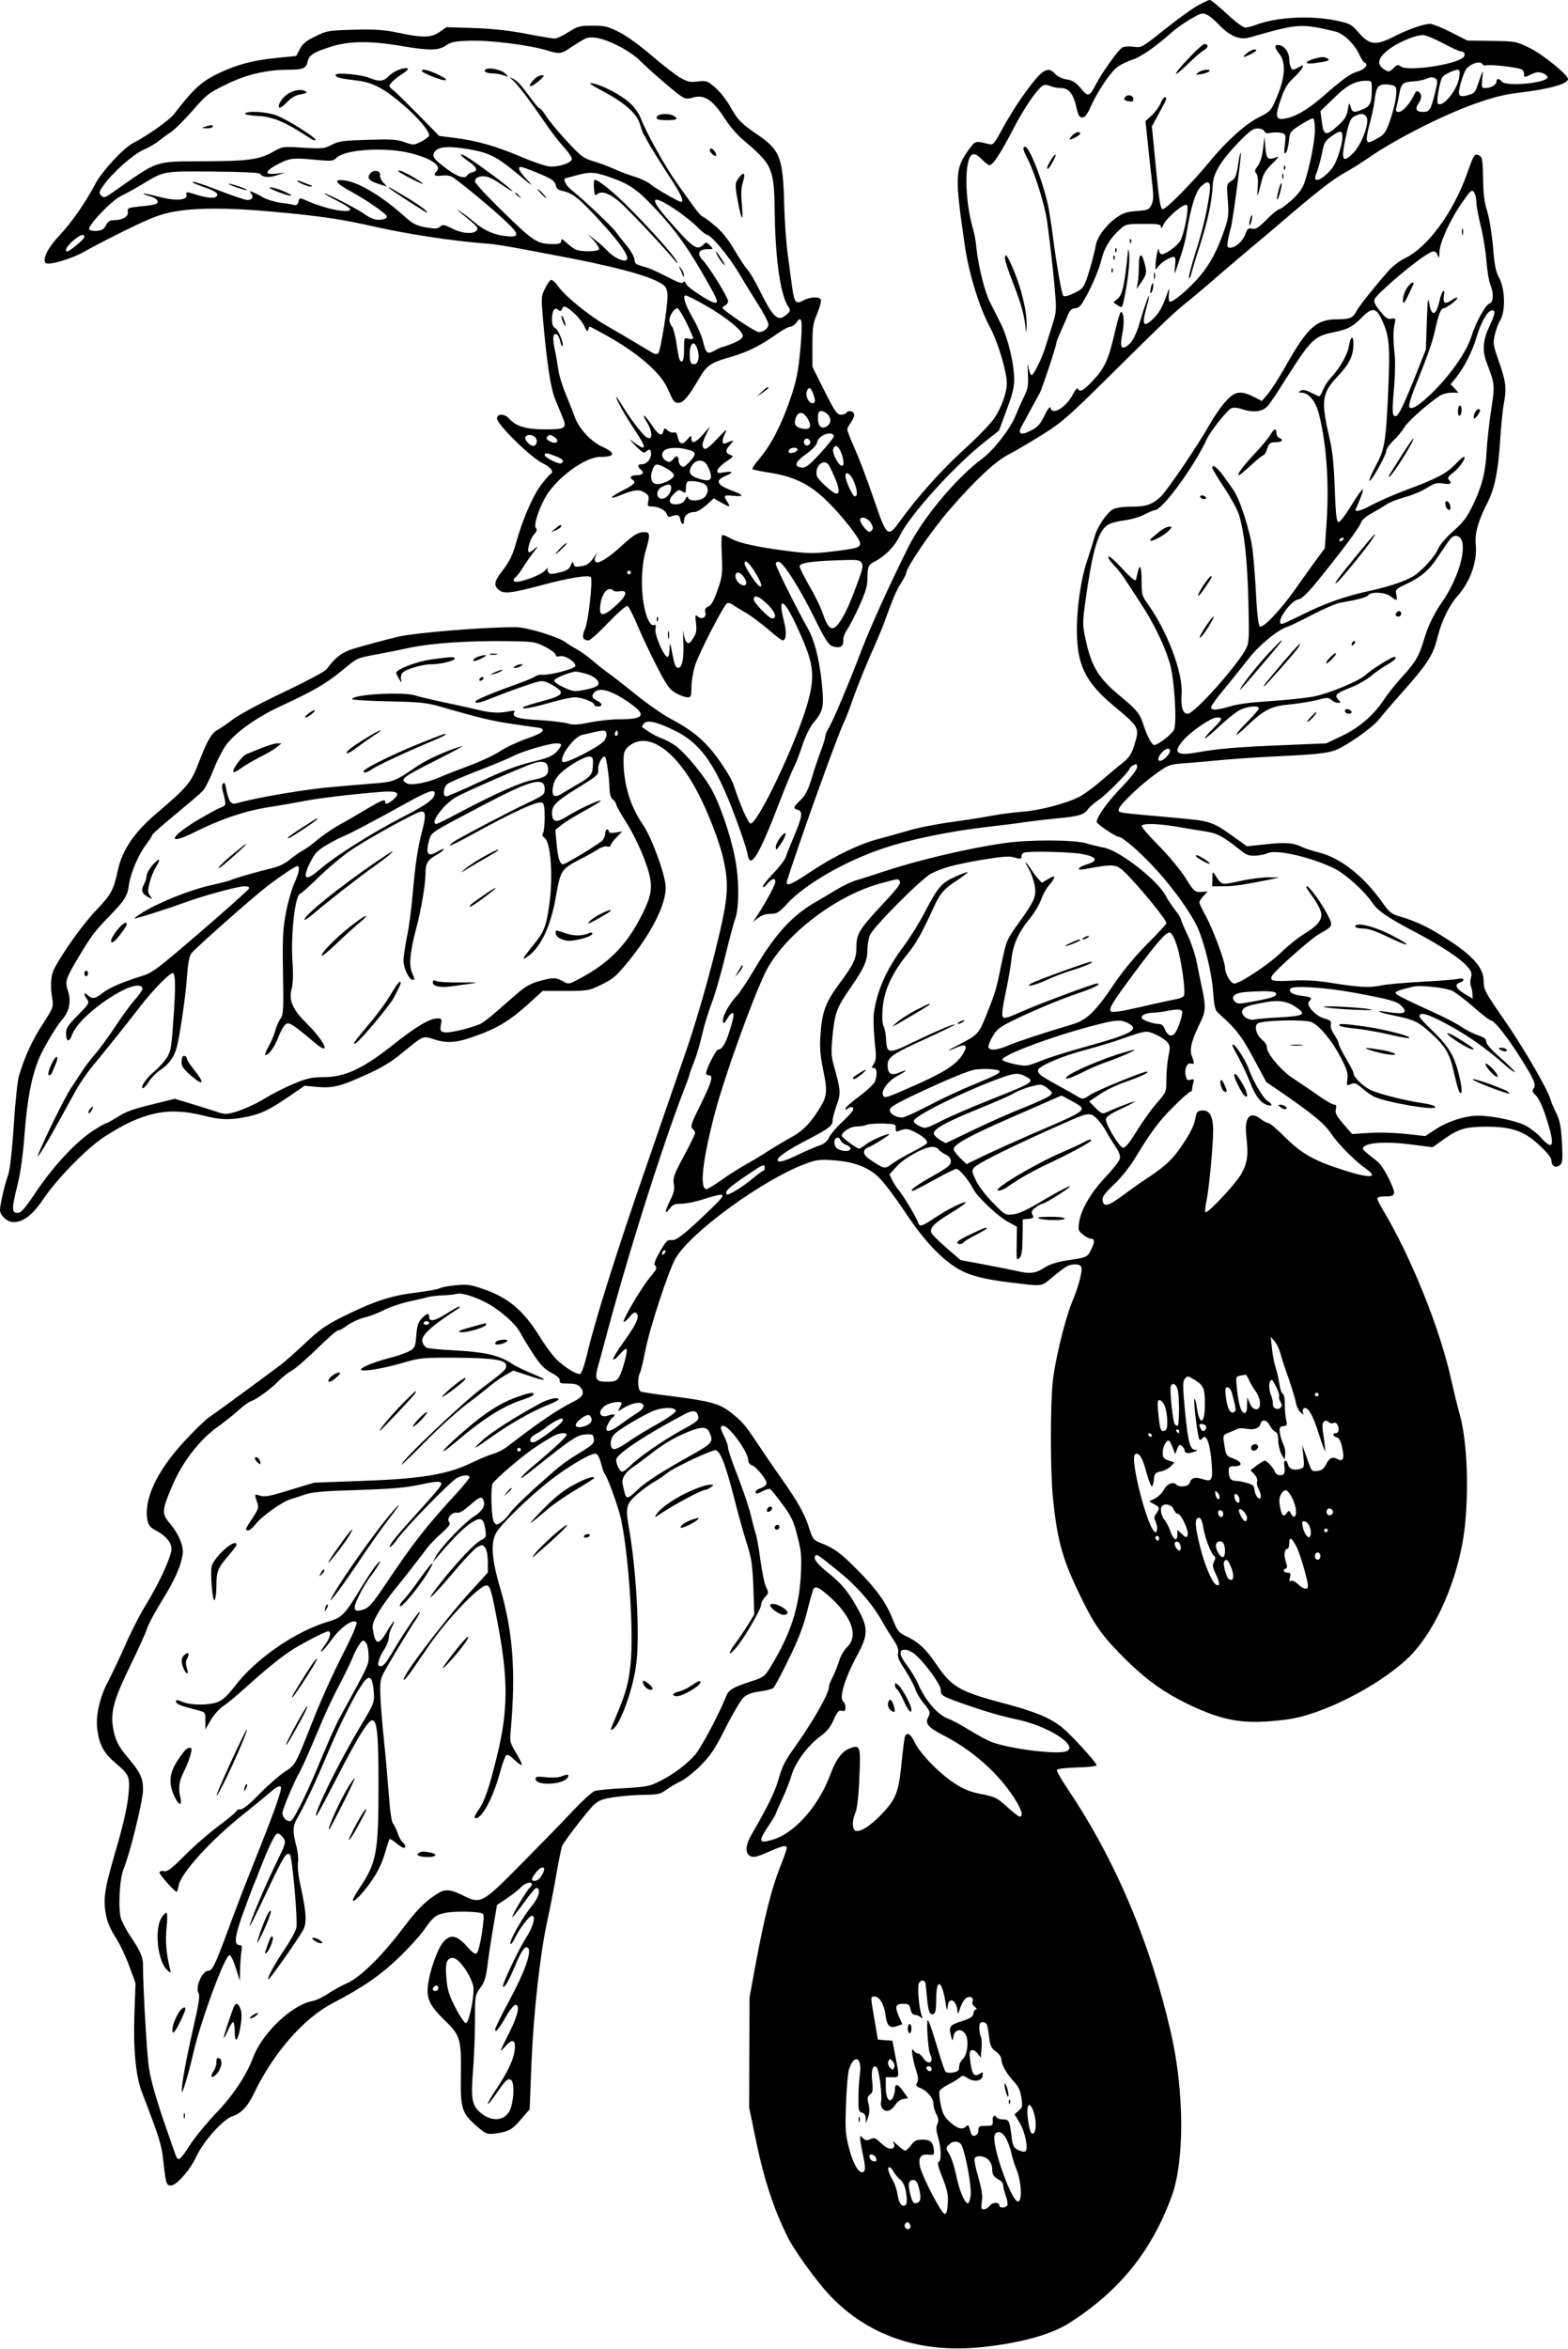 <?xml version="1.0" standalone="no"?>
<!DOCTYPE svg PUBLIC "-//W3C//DTD SVG 20010904//EN"
 "http://www.w3.org/TR/2001/REC-SVG-20010904/DTD/svg10.dtd">
<svg version="1.0" xmlns="http://www.w3.org/2000/svg"
 width="855pt" height="1280pt" viewBox="0 0 855 1280"
 preserveAspectRatio="xMidYMid meet">
<g transform="translate(0,1280) scale(0.1,-0.1)"
fill="#000000" stroke="none">
<path d="M6530 12769 c-30 -16 -111 -75 -180 -130 -122 -97 -126 -100 -166
-94 -22 3 -50 2 -61 -2 -21 -8 -114 -137 -151 -210 -31 -60 -40 -62 -79 -14
-27 32 -44 43 -76 48 -24 3 -50 16 -63 30 -43 47 -74 25 -184 -130 -34 -49
-82 -127 -107 -174 -43 -79 -47 -84 -72 -78 -77 19 -73 20 -118 -44 -64 -94
-66 -138 -14 -496 23 -164 79 -346 141 -462 42 -79 90 -239 90 -302 0 -52 -29
-132 -69 -191 -20 -30 -96 -108 -169 -174 -121 -110 -252 -257 -350 -393 -58
-81 -68 -74 -125 92 -55 159 -88 247 -122 323 -19 44 -35 85 -35 92 0 6 10 24
21 40 12 16 19 36 16 44 -7 18 -33 21 -42 6 -3 -5 -17 -10 -30 -10 -21 0 -33
18 -90 131 l-65 130 0 115 c0 100 3 122 26 175 14 34 23 68 20 75 -7 19 -58
17 -95 -3 -40 -23 -50 -13 -61 68 -5 35 -16 116 -24 179 -9 63 -18 189 -20
280 -7 250 -22 291 -141 373 -94 64 -111 82 -152 154 -19 35 -55 81 -81 104
-45 39 -49 40 -97 35 -43 -5 -56 -2 -100 23 -27 17 -97 71 -155 121 -59 51
-135 106 -174 125 -61 31 -78 35 -145 35 -71 0 -81 -3 -131 -35 -30 -19 -64
-35 -75 -35 -12 0 -79 11 -151 25 -86 17 -180 28 -284 32 l-155 5 -38 -26
c-47 -32 -89 -33 -223 -5 -81 17 -126 20 -244 17 -139 -4 -148 -5 -210 -36
-50 -24 -70 -40 -85 -69 l-20 -38 -110 -11 c-132 -13 -232 -41 -338 -96 -76
-40 -120 -82 -219 -211 -25 -32 -149 -120 -223 -157 -51 -26 -168 -152 -204
-220 -58 -109 -128 -209 -195 -281 -64 -67 -97 -132 -77 -152 15 -15 142 22
211 62 36 21 139 74 230 119 134 65 182 84 255 98 120 22 298 23 535 1 256
-23 377 -40 561 -82 182 -41 421 -77 594 -91 77 -5 142 -17 490 -84 284 -56
450 -105 497 -147 12 -11 18 -30 18 -57 -1 -66 -38 -298 -50 -310 -8 -8 -18
-7 -38 5 -114 68 -200 119 -251 148 -83 47 -217 155 -253 205 -16 23 -35 41
-41 41 -7 0 -22 -20 -34 -45 -22 -43 -22 -51 -13 -160 21 -243 42 -384 67
-445 13 -33 32 -77 40 -97 26 -62 17 -68 -94 -68 -105 0 -160 17 -197 59 -25
28 -66 28 -66 0 0 -31 183 -211 248 -243 50 -25 65 -47 41 -62 -6 -3 -30 -32
-54 -64 -42 -58 -97 -186 -130 -305 -20 -72 -37 -106 -82 -164 -38 -50 -41
-71 -15 -94 27 -25 65 -21 231 23 156 42 265 59 273 44 11 -20 -14 -241 -32
-281 -19 -43 -13 -63 19 -63 9 0 57 43 107 96 51 53 98 94 105 92 7 -2 31 -49
54 -104 23 -54 70 -155 106 -224 55 -107 70 -128 104 -147 22 -12 50 -23 63
-23 20 0 22 5 22 54 0 30 9 84 20 120 20 64 154 324 174 338 6 4 20 1 31 -7
11 -8 43 -28 71 -44 28 -16 83 -57 122 -90 38 -34 74 -61 80 -61 19 0 22 47 7
104 -35 135 -4 129 62 -11 101 -215 110 -274 68 -430 -58 -211 -275 -668 -313
-661 -13 3 -61 113 -91 209 -5 14 -21 46 -36 70 -94 150 -164 216 -310 293
-38 20 -122 78 -185 129 -64 51 -131 104 -150 117 -19 13 -60 45 -90 71 -30
26 -71 54 -90 64 -19 10 -42 24 -52 32 -33 29 -210 84 -273 85 -159 2 -552
-30 -645 -52 -62 -15 -163 -42 -235 -63 -69 -20 -106 -48 -155 -115 -8 -11
-111 -66 -229 -122 -119 -56 -241 -121 -275 -146 -33 -25 -72 -52 -87 -60 -35
-18 -58 -57 -105 -179 -42 -111 -63 -135 -230 -277 -120 -102 -186 -198 -210
-305 -25 -115 -36 -136 -122 -226 -69 -72 -182 -230 -227 -318 -18 -34 -22
-94 -10 -161 7 -46 6 -49 -54 -142 -57 -89 -93 -167 -127 -276 -8 -25 -21
-147 -29 -271 -9 -140 -21 -243 -30 -270 -20 -55 -45 -164 -45 -193 0 -30 40
-66 74 -66 55 0 105 40 169 135 73 107 235 271 326 330 209 135 347 164 538
116 97 -25 147 -26 245 -6 76 17 118 37 236 118 l73 50 66 -6 c86 -8 129 2
269 66 82 36 139 71 192 115 127 103 114 98 182 77 78 -24 132 -17 262 34 104
41 167 83 280 188 l47 43 125 0 c119 0 129 2 187 30 74 36 85 45 159 135 123
152 200 304 200 398 0 64 -74 268 -122 339 -71 103 -108 223 -108 354 0 40 5
55 23 72 103 96 265 -14 391 -265 53 -105 112 -260 130 -343 34 -150 27 -222
-52 -535 -42 -166 -103 -374 -150 -510 -44 -126 -143 -414 -221 -640 -157
-451 -276 -830 -317 -1004 -15 -65 -32 -115 -40 -118 -16 -6 -75 29 -126 75
-20 19 -65 78 -98 133 -86 137 -169 208 -304 254 -69 24 -89 27 -149 21 -38
-3 -77 -11 -88 -16 -10 -6 -72 -17 -136 -25 -133 -16 -232 -49 -403 -135 -84
-42 -121 -69 -195 -139 -50 -47 -113 -103 -140 -123 -104 -78 -344 -254 -384
-281 -22 -15 -85 -76 -139 -135 -148 -161 -219 -314 -198 -426 6 -29 15 -40
45 -56 59 -30 94 -76 85 -113 -12 -57 -71 -181 -131 -280 -34 -53 -87 -157
-119 -230 -32 -72 -73 -159 -91 -193 -49 -90 -73 -194 -62 -272 11 -82 36
-127 99 -180 77 -66 79 -72 70 -177 -6 -61 -27 -157 -69 -300 -64 -219 -71
-270 -50 -365 6 -28 28 -77 50 -109 21 -32 54 -101 73 -153 l35 -95 -6 -164
c-7 -196 7 -342 41 -431 99 -259 106 -282 116 -371 15 -130 17 -137 42 -137
30 0 104 83 137 155 39 85 149 208 200 223 45 14 83 54 117 126 104 217 269
407 429 490 166 87 257 150 358 246 54 52 116 120 137 150 50 72 66 86 120 96
61 11 191 7 204 -6 12 -12 -17 -197 -34 -214 -8 -8 -23 2 -53 36 -56 62 -89
69 -128 27 -32 -34 -78 -163 -86 -244 -7 -69 12 -107 91 -184 86 -83 92 -103
89 -301 -3 -181 5 -207 89 -279 48 -41 54 -43 97 -38 71 9 95 21 143 79 l46
53 10 255 c12 280 48 600 87 775 13 60 36 174 49 253 14 79 28 148 32 155 24
41 145 197 173 222 28 25 48 32 115 42 45 6 117 12 162 12 70 1 86 4 115 26
19 14 54 35 79 47 25 11 75 51 111 87 54 55 78 90 136 206 39 77 83 151 97
164 18 17 44 27 87 33 34 4 68 13 76 19 7 7 45 77 84 158 51 104 80 178 100
259 16 63 31 118 35 123 11 18 32 8 93 -47 117 -107 152 -210 91 -269 -17 -16
-37 -50 -44 -76 -8 -25 -23 -64 -35 -87 -12 -23 -21 -47 -21 -54 0 -36 -76
-171 -175 -313 -69 -98 -76 -111 -101 -195 -23 -76 -55 -139 -146 -298 -30
-50 -35 -91 -16 -110 18 -18 40 -15 113 18 72 32 95 37 95 19 0 -7 -16 -53
-36 -103 -45 -113 -84 -265 -131 -516 l-36 -195 -1 -300 -1 -300 33 -160 c46
-227 100 -392 178 -548 37 -74 155 -237 226 -313 209 -222 492 -320 832 -285
213 23 378 68 479 133 273 175 446 390 556 689 71 194 69 575 -5 895 -113 491
-303 940 -561 1323 -35 52 -62 99 -60 105 2 7 45 12 110 14 59 1 107 7 107 12
0 13 -134 161 -186 204 -64 53 -146 88 -329 136 -236 63 -276 87 -363 215 -52
77 -91 114 -154 145 -48 23 -54 30 -79 93 -38 96 -90 168 -199 277 -91 91
-120 112 -201 144 -33 13 -39 21 -58 82 -24 75 -62 143 -155 274 -33 47 -89
128 -123 180 -75 112 -84 121 -146 171 -61 49 -112 63 -314 89 -90 11 -169 23
-178 26 -17 7 -21 74 -5 103 5 10 18 65 29 122 24 123 128 439 165 502 84 144
484 434 714 517 53 20 75 22 145 17 115 -8 191 -37 251 -95 26 -26 90 -110
141 -187 102 -154 195 -253 288 -309 62 -37 143 -58 287 -75 182 -22 164 -24
228 28 31 27 67 53 79 60 31 16 73 14 79 -4 8 -20 -16 -111 -51 -193 -36 -86
-92 -314 -104 -427 -14 -120 -14 -477 -1 -620 21 -228 50 -341 133 -515 85
-180 124 -239 231 -349 128 -132 232 -209 372 -277 203 -97 311 -114 544 -84
184 24 483 174 648 325 161 148 295 459 322 750 20 220 7 463 -34 600 -8 28
-28 111 -45 185 -60 272 -219 664 -367 911 -19 31 -34 62 -34 68 0 6 17 11 38
11 65 0 67 8 27 93 -21 44 -49 86 -66 99 -78 60 -84 67 -73 78 24 24 123 30
251 14 l125 -16 60 43 c83 58 117 68 229 69 142 0 210 -23 294 -102 45 -42 65
-68 65 -84 0 -30 24 -41 47 -23 13 12 15 30 10 122 -5 88 -11 119 -31 161 -14
28 -28 61 -31 73 -15 56 -152 291 -256 440 -102 147 -109 161 -109 207 0 72
-57 137 -205 232 -99 63 -162 93 -247 118 -51 15 -61 22 -101 79 -104 145
-226 241 -347 272 -35 9 -76 22 -90 29 -45 23 -92 27 -198 15 l-103 -11 -37
27 c-160 114 -145 109 -372 130 -305 27 -290 25 -290 43 0 22 119 136 205 197
68 48 73 50 160 56 50 4 146 12 215 19 69 6 211 15 315 20 208 10 263 17 313
44 73 38 183 119 209 153 16 20 64 77 108 126 165 186 188 221 217 336 18 75
63 166 104 211 70 78 110 188 101 281 -6 65 13 130 68 238 35 71 55 168 65
331 5 80 14 169 20 199 16 85 12 119 -25 226 -33 93 -35 103 -24 150 6 28 20
64 30 81 29 48 26 167 -5 227 -20 36 -27 71 -35 174 -7 72 -20 156 -32 193
-15 48 -21 95 -22 178 -2 99 -4 115 -20 124 -26 14 -31 6 -67 -97 -75 -213
-217 -406 -344 -465 -25 -12 -62 -41 -83 -64 -70 -79 -158 -188 -174 -218 -22
-41 -36 -48 -107 -48 -114 0 -162 -43 -282 -256 -34 -60 -77 -127 -95 -149
l-34 -40 -46 23 c-71 35 -101 30 -150 -24 -24 -25 -62 -80 -86 -122 -66 -118
-233 -363 -270 -399 -46 -43 -81 -55 -163 -54 -41 0 -80 -6 -96 -14 -34 -18
-87 -96 -101 -149 -6 -23 -24 -80 -40 -128 -38 -111 -62 -293 -56 -423 7 -163
55 -251 205 -376 137 -114 137 -115 105 -217 -14 -42 -27 -62 -63 -91 -25 -19
-78 -64 -118 -98 -40 -35 -94 -74 -120 -87 -72 -36 -218 -74 -312 -80 -47 -4
-119 -13 -160 -21 -41 -8 -141 -24 -223 -35 -81 -11 -187 -32 -235 -47 -48
-14 -121 -34 -162 -45 -105 -28 -237 -91 -364 -175 -105 -70 -136 -84 -136
-63 0 9 14 52 84 255 69 202 207 579 226 614 10 20 34 82 53 138 20 56 61 158
91 227 31 69 62 143 70 163 57 157 72 192 97 232 16 25 29 49 29 54 0 32 138
235 240 352 140 161 247 261 321 299 41 21 125 71 187 110 101 63 141 98 366
321 308 305 348 342 424 403 33 26 95 79 139 117 44 39 125 107 179 153 54 45
128 107 164 138 224 192 300 252 375 294 33 18 87 52 120 75 146 102 401 232
580 297 107 38 166 53 250 63 166 20 265 48 265 74 0 23 -136 133 -206 168
-77 38 -79 38 -210 40 l-133 2 -90 46 c-50 25 -101 45 -114 45 -31 0 -119 -30
-187 -65 -110 -56 -140 -53 -205 21 -37 42 -46 47 -120 62 -141 29 -324 19
-438 -24 -20 -8 -46 -14 -57 -14 -12 0 -56 33 -101 75 -44 41 -85 75 -92 75
-7 0 -37 -14 -67 -31z m117 -104 c61 -64 114 -85 171 -68 260 75 277 76 464
31 45 -11 103 -67 130 -125 10 -23 23 -43 30 -45 23 -8 -1 -37 -39 -48 -40
-11 -75 -36 -197 -142 -79 -68 -145 -106 -203 -115 -47 -8 -51 14 -19 106 20
59 36 85 69 116 24 22 46 48 49 57 6 15 5 15 -23 0 -26 -15 -31 -15 -39 -2 -5
8 -10 29 -10 45 0 37 -22 71 -50 78 -31 8 -34 -10 -6 -44 41 -49 35 -136 -21
-260 -22 -51 -30 -59 -88 -88 -76 -38 -178 -131 -271 -244 -91 -111 -235 -257
-254 -257 -12 0 -19 39 -37 225 l-22 226 39 72 c42 75 46 87 31 87 -5 0 -15
-15 -22 -32 -7 -18 -29 -48 -48 -66 l-35 -32 12 -113 c6 -61 17 -157 23 -213
10 -83 9 -105 -2 -130 -13 -27 -19 -29 -81 -34 -53 -4 -75 -11 -109 -35 -57
-40 -107 -107 -114 -153 -9 -50 -33 -137 -53 -192 -14 -38 -25 -49 -66 -68
-31 -15 -52 -20 -58 -14 -9 9 -37 170 -58 332 -5 41 -15 104 -21 140 -23 126
-104 340 -129 340 -16 0 -12 -17 16 -71 37 -74 91 -246 103 -331 15 -108 29
-228 42 -367 10 -115 10 -128 -9 -190 -12 -36 -28 -91 -38 -121 -21 -70 -66
-163 -79 -164 -5 -1 -13 19 -17 44 -4 30 -5 19 -3 -34 3 -68 0 -86 -20 -125
-12 -25 -34 -73 -47 -106 -29 -72 -120 -188 -180 -233 -141 -103 -326 -324
-407 -487 -106 -214 -202 -426 -250 -550 -72 -189 -158 -393 -181 -430 -11
-18 -20 -40 -20 -48 0 -9 -11 -45 -24 -79 -13 -35 -36 -101 -50 -149 -20 -65
-34 -93 -61 -119 -40 -39 -42 -46 -15 -53 29 -8 25 -37 -19 -141 -21 -50 -42
-102 -46 -116 -4 -14 -34 -53 -66 -87 -33 -34 -59 -67 -59 -75 1 -7 11 -1 23
15 29 34 51 36 43 3 -6 -23 -67 -132 -104 -186 l-17 -25 29 23 c18 14 43 22
68 22 34 0 45 6 91 56 98 107 323 235 527 302 147 49 371 94 575 117 72 8 159
19 195 25 36 5 113 14 172 20 121 11 150 20 171 51 9 12 35 34 58 50 41 27
169 157 169 171 0 4 9 12 20 18 17 9 20 8 20 -11 0 -13 -31 -54 -83 -108 -76
-78 -137 -163 -137 -190 0 -11 103 -81 119 -81 22 0 124 -89 209 -183 98 -108
190 -239 224 -316 38 -88 76 -246 83 -346 7 -92 10 -101 37 -124 86 -76 118
-117 183 -238 l70 -130 85 -58 c171 -118 231 -167 269 -224 39 -57 130 -149
189 -190 71 -50 24 -54 -115 -10 -167 53 -233 90 -323 179 -44 44 -86 80 -94
80 -7 0 -25 9 -39 20 -62 49 -93 13 -81 -94 12 -101 6 -144 -28 -204 -31 -55
-185 -219 -195 -208 -4 3 -1 30 5 58 15 70 36 294 37 385 0 82 -20 116 -64
111 -21 -2 -27 -10 -32 -38 -6 -41 -28 -85 -79 -160 -46 -67 -85 -104 -170
-161 -36 -23 -101 -69 -144 -101 -83 -62 -109 -68 -114 -29 -3 18 11 37 61 85
38 35 86 95 114 141 90 149 136 210 215 287 43 43 83 78 88 78 6 0 10 6 10 13
0 6 3 23 7 36 5 20 3 22 -15 17 -17 -6 -21 -1 -27 23 -8 36 9 73 30 65 18 -7
19 0 3 43 -13 36 1 89 49 185 27 55 28 84 9 176 -8 37 -22 102 -30 145 -8 42
-31 111 -50 151 -20 41 -36 79 -36 84 0 6 -15 31 -34 55 -19 25 -42 59 -50 76
-43 83 -249 244 -334 261 -26 5 -72 16 -102 25 -72 19 -310 20 -445 0 -198
-28 -470 -93 -655 -154 -47 -16 -110 -36 -140 -45 -31 -8 -82 -32 -115 -52
-33 -20 -86 -52 -118 -70 -129 -74 -224 -179 -333 -366 -37 -62 -81 -129 -99
-148 -41 -43 -78 -113 -73 -137 3 -14 8 -11 23 15 20 34 35 41 35 18 0 -8 -9
-45 -21 -82 -21 -69 -42 -104 -63 -104 -12 0 -66 -107 -66 -129 0 -6 7 -11 15
-11 26 0 17 -34 -44 -158 -51 -102 -58 -122 -45 -133 8 -6 14 -17 14 -24 0 -6
-27 -63 -61 -125 -54 -100 -60 -118 -55 -152 5 -29 0 -50 -19 -88 -30 -59 -32
-86 -4 -47 17 22 28 27 64 27 25 0 79 11 122 25 123 39 129 34 51 -42 -150
-145 -198 -184 -225 -181 -24 3 -31 -5 -64 -62 -24 -41 -35 -68 -29 -74 15
-15 13 -21 -26 -67 -42 -50 -144 -221 -144 -241 0 -7 14 3 30 22 22 27 32 32
41 23 18 -18 -2 -62 -72 -158 -34 -47 -59 -89 -55 -93 4 -4 20 9 36 28 16 19
32 32 36 28 9 -9 -23 -125 -42 -155 -12 -19 -24 -23 -65 -23 -62 0 -69 13 -46
92 9 32 24 86 33 121 119 451 306 1046 434 1379 17 42 30 80 30 84 0 4 12 36
26 71 14 36 33 102 43 147 10 46 33 120 50 165 18 46 52 162 75 259 24 98 48
188 54 202 20 52 23 183 7 291 -17 119 -74 299 -128 404 -38 75 -141 203 -200
248 -20 15 -55 34 -76 42 -22 8 -55 24 -73 37 -18 13 -35 24 -37 25 -2 1 2 10
9 19 19 22 66 12 166 -36 153 -74 236 -198 356 -535 22 -60 42 -125 45 -143
13 -83 62 -4 168 273 37 96 75 188 89 215 7 14 26 62 41 108 16 48 40 98 59
121 56 67 60 87 47 219 -13 127 -40 234 -76 297 -58 102 -175 337 -175 351 0
9 7 14 17 12 26 -5 113 -143 194 -306 54 -111 76 -145 96 -153 39 -15 64 -3
61 30 -1 15 8 41 21 59 12 18 42 76 67 130 34 76 44 109 44 152 0 62 5 72 40
90 59 31 109 83 138 143 53 110 298 381 464 511 l75 59 41 111 c33 87 42 124
42 171 -1 87 -34 223 -73 301 -19 38 -46 92 -60 119 -28 56 -63 196 -73 294
-3 35 -11 78 -16 95 -37 120 -50 298 -27 379 12 46 35 48 74 7 16 -16 34 -30
41 -30 18 0 61 66 128 195 57 112 132 221 162 238 10 6 25 5 41 -2 13 -6 39
-11 58 -11 43 0 67 -30 84 -104 10 -45 16 -56 32 -56 15 0 27 16 46 58 39 86
106 186 145 216 19 14 56 32 81 40 45 13 132 74 212 146 35 32 111 82 155 102
27 12 54 -3 107 -57z m1220 -100 c47 -25 91 -45 98 -45 23 0 29 -22 10 -36
-53 -39 -298 -73 -335 -47 -17 12 -22 11 -40 -7 -24 -24 -29 -25 -58 -4 -37
26 -26 62 33 106 50 38 140 76 183 77 13 1 62 -19 109 -44z m-4499 -13 c41
-20 93 -55 116 -77 58 -58 185 -167 224 -195 30 -20 38 -21 69 -12 63 19 108
-10 178 -118 23 -36 63 -83 89 -105 174 -148 177 -155 181 -430 4 -234 32
-424 72 -484 15 -23 15 -26 -11 -48 -45 -38 -72 -12 -145 137 -23 47 -52 96
-65 110 -13 14 -45 63 -72 109 -34 58 -67 99 -107 132 -32 27 -62 49 -67 49
-5 0 -28 26 -50 58 -23 31 -64 89 -91 127 -59 82 -169 279 -194 348 -12 31
-34 62 -63 88 -51 45 -150 96 -202 105 -26 4 -11 -7 63 -46 117 -63 181 -120
198 -181 7 -24 16 -48 20 -54 4 -5 19 -32 34 -60 16 -27 61 -100 102 -162 66
-100 86 -143 66 -143 -12 0 -138 72 -166 96 -16 13 -53 31 -83 40 -30 9 -83
28 -117 44 -34 15 -87 35 -117 43 -49 15 -64 26 -140 109 -47 50 -97 111 -112
135 -15 24 -31 43 -36 43 -5 0 -27 26 -50 58 -50 68 -70 91 -97 104 -19 9 -19
8 1 -9 26 -22 93 -111 170 -223 31 -47 79 -109 106 -139 27 -29 48 -60 46 -69
-4 -21 -76 -44 -123 -39 -22 2 -95 27 -162 56 -134 56 -235 85 -358 100 l-80
10 -106 108 c-58 59 -120 120 -138 136 -34 27 -34 28 -15 48 10 12 37 33 59
47 22 14 34 27 28 29 -22 8 -79 -16 -103 -42 -27 -29 -53 -31 -102 -11 -46 20
-188 33 -188 18 0 -14 22 -20 117 -31 88 -11 148 -43 259 -139 76 -66 134
-135 134 -160 0 -6 -19 -21 -42 -33 -41 -21 -43 -21 -91 -4 -41 15 -73 17
-202 13 -133 -4 -158 -7 -196 -27 -40 -21 -51 -22 -155 -16 -112 7 -113 7
-166 -23 -75 -42 -133 -50 -382 -51 -268 -2 -237 9 -488 -167 -45 -32 -52 -34
-66 -20 -14 14 -13 19 12 55 47 68 160 168 217 194 30 13 68 35 84 48 17 14
47 36 67 49 21 14 74 67 119 118 75 87 87 96 185 143 107 53 218 79 339 79 76
0 95 8 102 42 7 37 31 53 126 83 99 32 218 33 382 5 156 -27 208 -26 248 3 27
18 48 23 132 25 105 4 325 -24 419 -53 68 -21 77 -20 135 21 29 19 62 39 74
44 35 15 95 2 175 -38z m4717 -103 c4 -6 13 -8 21 -5 14 6 153 -9 186 -20 10
-3 18 -14 18 -25 0 -23 1 -23 42 -3 26 12 39 13 61 5 16 -6 27 -17 25 -24 -10
-30 -225 -50 -248 -22 -16 19 -30 19 -30 0 0 -17 -30 -35 -61 -35 -20 0 -21 4
-17 45 3 25 4 45 3 45 -2 0 -11 -24 -20 -52 -21 -63 -23 -66 -62 -77 -50 -14
-57 -2 -38 65 9 33 22 66 28 75 26 34 79 50 92 28z m-128 -70 c-9 -68 -91
-169 -117 -143 -9 9 10 120 25 143 8 14 62 40 84 41 10 0 12 -10 8 -41z m-128
-8 c11 -7 10 -20 -4 -77 -23 -92 -30 -104 -65 -104 -37 0 -46 15 -26 45 20 30
20 49 3 64 -11 8 -16 5 -26 -15 -21 -47 -63 -94 -83 -94 -17 0 -19 4 -13 28 4
15 11 46 15 70 9 55 20 65 72 68 24 1 54 7 68 12 31 13 42 14 59 3z m-349 -58
c0 -73 -9 -92 -47 -108 -49 -21 -60 -19 -68 13 -8 25 -9 24 -16 -18 -7 -36
-18 -53 -56 -87 -63 -56 -76 -53 -85 22 l-8 59 71 69 c71 71 117 96 177 97 32
0 32 0 32 -47z m129 14 c13 -17 0 -97 -29 -183 -24 -69 -33 -80 -82 -105 -34
-18 -39 -18 -44 -4 -4 9 3 49 14 88 11 40 23 96 27 126 9 78 18 91 64 91 21 0
44 -6 50 -13z m-159 -162 c21 -26 -23 -151 -71 -199 -57 -57 -67 -41 -44 71
21 103 29 121 58 133 32 13 43 12 57 -5z m-280 -73 c0 -59 -28 -201 -56 -284
-11 -34 -31 -62 -70 -98 -31 -27 -61 -50 -68 -50 -7 0 -38 -25 -69 -56 -45
-46 -61 -55 -80 -50 -20 5 -25 0 -36 -29 -14 -39 -54 -75 -83 -75 -16 0 -18 5
-13 38 4 20 11 53 17 72 11 42 59 402 54 408 -2 2 -7 -16 -11 -40 -13 -87 -17
-99 -42 -115 -25 -16 -25 -18 -18 -104 6 -77 4 -95 -19 -163 -36 -105 -75
-181 -131 -248 -55 -67 -153 -150 -167 -142 -5 3 -7 25 -4 48 5 34 2 29 -19
-30 -18 -49 -37 -82 -65 -109 -54 -53 -65 -39 -41 50 11 38 18 71 17 73 -4 3
-29 -69 -46 -128 -21 -75 -42 -121 -69 -141 -37 -29 -46 -12 -31 64 12 61 8
117 -8 117 -4 0 -18 -46 -31 -102 -35 -153 -55 -201 -118 -268 -54 -59 -77
-72 -86 -47 -2 6 -13 -7 -25 -29 -37 -73 -115 -121 -124 -77 -2 11 -14 -4 -33
-42 -24 -49 -38 -64 -75 -82 -56 -29 -74 -17 -46 30 10 18 33 59 50 92 18 33
38 69 44 80 13 22 92 259 92 276 0 6 12 36 26 67 14 31 32 72 39 90 10 22 21
32 37 32 15 0 30 11 42 33 44 72 87 172 101 229 15 65 49 122 102 168 32 29
38 30 128 30 84 0 95 -2 95 -17 1 -11 6 -7 14 12 18 40 114 121 128 107 13
-13 -16 -164 -38 -197 -20 -31 -90 -78 -103 -70 -6 3 -12 14 -12 23 -2 26 -16
-38 -18 -78 -1 -34 -1 -34 15 -12 16 23 64 52 85 52 8 0 10 -16 6 -52 -3 -35
-2 -44 3 -28 5 14 18 54 30 90 12 36 26 90 30 120 23 140 48 223 78 253 40 39
56 29 48 -32 -15 -106 -40 -213 -78 -329 -21 -68 -37 -128 -35 -135 3 -7 8 2
12 18 4 17 26 91 50 165 43 135 63 232 68 325 3 62 46 132 145 234 56 57 75
71 99 71 18 0 33 -6 37 -15 4 -10 14 -13 35 -9 17 4 42 3 57 0 26 -7 26 -8 20
-64 -5 -43 -4 -54 5 -45 7 7 14 35 17 64 5 50 6 52 65 90 33 21 63 36 68 33 5
-3 9 -31 9 -62z m150 -40 c0 -32 -22 -108 -44 -150 -18 -34 -71 -82 -92 -82
-18 0 -17 5 1 55 8 22 19 66 25 97 10 51 16 61 53 87 47 33 57 31 57 -7z
m-4759 -66 c108 -19 150 -41 264 -136 75 -63 88 -71 53 -34 -46 48 -59 74 -38
74 15 0 142 -51 167 -68 12 -7 23 -23 25 -35 2 -14 13 -23 33 -27 56 -12 90
-38 191 -147 142 -153 193 -233 149 -233 -24 0 -67 25 -95 55 -14 15 -43 41
-65 58 l-40 31 34 -36 c18 -20 30 -41 27 -47 -9 -14 -101 -14 -129 0 -12 6
-34 23 -49 37 -23 21 -28 23 -28 9 0 -13 -9 -17 -42 -17 -88 0 -107 12 -272
173 -86 83 -156 159 -156 168 0 9 7 20 16 23 35 13 66 4 129 -40 95 -64 72
-39 -37 43 -124 92 -177 127 -184 120 -3 -3 15 -19 41 -37 47 -32 54 -52 19
-59 -10 -2 -23 -10 -27 -17 -12 -21 -54 -7 -114 38 -66 50 -75 61 -67 83 14
36 73 42 195 21z m-317 -22 c108 -28 166 -68 137 -97 -21 -21 -11 -30 28 -24
27 3 47 0 63 -11 53 -37 208 -165 277 -230 87 -81 88 -98 4 -88 -61 7 -116 32
-165 74 -18 16 -51 41 -73 56 -41 29 -24 13 53 -50 35 -29 41 -39 31 -50 -18
-22 -80 -17 -134 11 -43 21 -51 23 -65 10 -13 -12 -27 -13 -78 -4 -53 10 -70
18 -120 63 -119 106 -241 180 -318 192 -69 10 -59 -11 23 -56 88 -47 203 -127
203 -140 0 -14 -39 -23 -67 -15 -14 3 -40 17 -57 29 -34 26 -216 119 -216 111
0 -3 32 -21 70 -40 39 -19 70 -40 70 -45 0 -25 -129 -1 -232 44 -47 20 -45 20
-51 -5 -4 -14 -11 -19 -24 -16 -10 3 -43 9 -73 12 -30 4 -73 17 -95 29 -22 13
-49 26 -59 30 -16 5 -17 4 -7 -8 16 -19 6 -36 -20 -36 -11 0 -71 20 -132 43
-112 44 -178 65 -165 52 3 -4 35 -16 70 -28 40 -14 63 -28 63 -37 0 -23 -43
-23 -111 -2 -58 18 -61 18 -57 1 8 -31 -59 -36 -152 -11 -44 11 -81 19 -83 17
-2 -2 14 -9 37 -15 40 -11 54 -33 27 -43 -8 -3 -45 -9 -83 -12 -65 -7 -69 -9
-66 -29 5 -26 -29 -46 -77 -46 -22 0 -32 -7 -42 -27 -10 -21 -22 -29 -47 -31
-18 -2 -38 1 -44 7 -15 15 118 156 173 183 25 12 78 41 118 65 119 72 110 70
385 68 156 -1 251 -6 255 -12 13 -20 48 -23 92 -8 l45 14 -46 -5 c-66 -8 -68
9 -7 44 73 40 90 43 209 32 96 -9 104 -9 124 10 50 47 269 60 409 24z m1068
-125 c121 -41 161 -68 272 -188 104 -111 175 -212 277 -394 51 -90 57 -107 38
-107 -23 0 -151 83 -158 103 -5 13 -10 16 -15 9 -5 -8 -22 -4 -59 15 -109 55
-124 61 -165 72 -34 10 -42 16 -42 35 0 14 -19 48 -42 76 -24 29 -50 62 -58
74 -19 28 -180 180 -237 225 -38 28 -58 70 -35 71 4 1 30 7 57 15 69 19 96 18
167 -6z m4738 -138 c0 -20 11 -79 24 -131 13 -52 27 -138 31 -190 4 -52 13
-110 21 -129 20 -48 18 -98 -4 -105 -22 -7 -76 -105 -100 -183 -24 -77 -107
-197 -198 -289 -80 -81 -131 -114 -140 -90 -3 7 9 49 26 92 74 184 102 263
115 324 18 84 32 120 46 120 16 0 82 50 75 57 -2 3 -15 -2 -28 -11 -38 -27
-51 -21 -45 21 9 51 -12 28 -24 -28 -19 -82 -43 -87 -56 -11 -6 38 -9 17 -13
-103 l-5 -150 -65 -163 c-71 -176 -92 -214 -110 -196 -8 9 -8 43 0 135 7 70 9
154 5 194 -9 87 -9 131 0 171 6 29 5 31 -18 27 -19 -4 -32 4 -61 41 -27 32
-36 51 -31 65 7 23 178 172 264 230 60 41 69 41 84 1 3 -8 6 3 6 26 1 52 57
174 124 271 46 66 53 72 64 56 7 -9 13 -33 13 -52z m-4370 -41 c41 -27 95 -70
120 -95 24 -25 50 -45 56 -45 21 0 117 -115 169 -202 27 -45 75 -124 107 -174
32 -50 58 -100 58 -112 0 -21 -26 -42 -53 -42 -17 0 -197 120 -197 132 0 5 7
11 15 14 8 4 15 14 15 23 0 20 -101 184 -138 223 -38 41 -20 64 47 60 9 0 7 6
-7 20 -19 19 -22 20 -37 4 -35 -34 -57 -18 -203 150 -95 110 -77 126 48 44z
m-3220 -152 c-1 -12 -80 -78 -93 -78 -18 0 -3 28 30 57 40 34 63 42 63 21z
m3390 -374 c110 -63 200 -136 200 -164 0 -12 -16 -25 -49 -39 -27 -11 -53 -21
-58 -21 -5 0 -25 -9 -45 -20 -43 -23 -48 -18 -66 55 -7 28 -31 82 -53 120 -44
75 -59 125 -40 125 7 0 56 -25 111 -56z m-719 -41 c22 -20 47 -52 56 -72 12
-27 17 -31 20 -18 3 9 6 17 9 17 2 0 40 -20 85 -45 174 -96 298 -203 338 -290
35 -78 37 -80 62 -80 25 0 56 37 112 134 41 70 63 85 172 116 93 27 161 61
254 127 30 21 62 38 71 38 10 0 24 10 33 23 30 44 35 8 21 -148 -12 -126 -21
-169 -55 -270 -48 -140 -104 -249 -167 -323 -25 -29 -42 -55 -39 -59 4 -3 48
-12 99 -20 131 -21 215 -63 309 -155 83 -82 179 -204 179 -229 0 -23 -17 -28
-148 -44 -98 -12 -129 -12 -230 0 -177 22 -283 45 -328 71 -23 13 -44 21 -47
17 -4 -3 -4 -53 -1 -112 4 -98 3 -112 -23 -186 -20 -57 -34 -83 -50 -90 -17
-7 -21 -15 -17 -32 7 -28 -19 -42 -42 -22 -13 11 -14 7 -9 -37 5 -39 2 -55
-15 -82 -17 -27 -24 -32 -35 -22 -8 6 -16 30 -18 53 -3 23 -3 1 -1 -50 4 -95
-6 -143 -30 -143 -10 0 -18 18 -25 53 -17 90 -19 93 -20 50 0 -24 -5 -43 -11
-43 -19 0 -72 121 -66 151 4 21 2 27 -9 23 -8 -4 -19 5 -28 23 -41 80 -49 264
-17 378 27 94 26 105 -8 105 -32 0 -59 -16 -123 -75 -68 -63 -128 -100 -140
-88 -8 8 -8 18 0 34 10 21 10 21 -1 5 -32 -46 -45 -57 -80 -62 -30 -5 -37 -3
-40 12 -4 16 -6 15 -16 -7 -8 -21 -22 -29 -62 -39 -43 -10 -54 -10 -60 1 -5 7
-6 18 -3 24 2 5 -4 -1 -14 -13 -23 -28 -153 -74 -168 -60 -7 6 -5 13 5 21 9 7
27 30 40 52 13 22 40 60 59 85 25 32 28 38 10 23 -14 -13 -29 -23 -33 -23 -16
0 3 73 25 96 16 18 19 27 11 37 -15 17 24 128 66 190 69 99 209 197 284 197
82 0 88 21 15 54 -63 28 -129 98 -153 164 -9 26 -32 82 -49 124 -18 42 -36
101 -40 130 -4 29 -13 82 -21 118 -13 62 -8 90 14 76 6 -3 13 -20 17 -37 4
-17 9 -28 12 -26 10 10 -21 89 -39 98 -12 7 -18 21 -18 47 0 49 13 70 33 54
12 -10 16 -9 21 3 8 23 22 18 67 -22z m612 -51 c20 -42 37 -81 37 -86 0 -4
-11 -5 -25 -2 -25 6 -25 6 -25 -59 0 -59 -9 -80 -24 -56 -3 5 -11 44 -17 87
-6 44 -18 86 -25 95 -8 8 -14 24 -14 35 0 24 27 64 43 64 7 -1 29 -35 50 -78z
m3792 15 c41 -88 45 -137 35 -379 -13 -290 -19 -326 -70 -420 -23 -43 -37 -78
-32 -78 13 0 92 143 92 166 0 9 17 33 38 53 21 20 48 52 60 73 20 32 121 123
191 170 14 10 44 18 65 18 l39 0 -21 23 -22 23 28 34 c45 56 88 140 111 215
25 85 60 149 84 153 24 5 21 -17 -13 -90 -34 -71 -38 -130 -14 -193 46 -121
46 -121 25 -260 -11 -71 -22 -173 -25 -225 -6 -116 -25 -189 -75 -294 -32 -65
-52 -92 -106 -140 -38 -33 -74 -75 -82 -95 -19 -46 -97 -130 -143 -155 -54
-29 -128 -53 -236 -77 -127 -27 -245 -69 -366 -130 -54 -27 -102 -49 -108 -49
-39 0 43 124 88 133 21 4 50 32 108 103 127 156 225 287 235 315 6 17 30 37
62 54 29 16 64 37 79 47 15 11 60 28 100 39 40 11 94 34 120 51 41 25 54 29
88 23 40 -7 50 1 29 22 -8 8 0 19 26 38 35 27 74 85 57 85 -4 0 -26 -18 -47
-41 -49 -50 -98 -76 -267 -139 -72 -27 -159 -66 -194 -85 -56 -31 -94 -39 -80
-16 3 4 14 32 26 62 27 70 8 51 -58 -56 -27 -44 -55 -80 -63 -80 -11 0 -15 36
-21 180 -4 130 -12 207 -28 275 -48 207 -43 247 45 340 64 68 85 111 85 178 0
47 -17 39 -24 -12 -7 -46 -50 -122 -96 -171 -16 -16 -36 -47 -45 -67 -8 -21
-18 -38 -21 -38 -2 0 -23 9 -45 20 -29 15 -44 18 -57 11 -15 -9 -14 -10 6 -11
39 0 77 -48 95 -120 42 -171 56 -387 39 -612 l-8 -116 -55 -74 c-30 -41 -79
-110 -109 -153 -81 -114 -176 -213 -191 -198 -7 7 -15 71 -20 170 -4 87 -13
198 -19 247 -14 104 -68 273 -104 325 -14 20 -33 47 -43 61 -39 57 -73 86 -73
61 0 -5 29 -54 65 -108 36 -54 72 -120 81 -148 29 -96 45 -241 51 -465 5 -197
4 -230 -10 -260 -42 -88 -284 -360 -321 -360 -27 0 -38 39 -33 109 8 114 -77
339 -182 486 -34 47 -36 54 -36 127 0 78 -9 102 -21 51 -3 -16 -8 -35 -10 -43
-3 -9 -27 10 -73 60 -38 41 -72 72 -77 67 -4 -4 8 -24 28 -45 20 -20 49 -57
64 -81 16 -25 56 -85 88 -135 68 -104 125 -222 154 -318 26 -84 41 -332 23
-366 -14 -26 -87 -82 -107 -82 -14 0 -42 54 -63 122 -16 50 -40 77 -128 149
-115 95 -155 162 -186 317 -16 74 -15 88 14 281 34 221 64 308 117 335 15 7
54 17 87 21 33 4 80 18 105 31 25 13 50 24 57 24 41 0 215 238 282 384 20 44
105 152 133 170 12 7 31 6 68 -6 57 -18 105 -11 133 20 10 10 53 74 96 143
142 223 156 236 266 259 76 16 100 29 150 79 56 58 80 55 110 -12z m-3734
-154 c16 -43 8 -88 -16 -88 -15 0 -21 8 -23 34 -7 71 19 107 39 54z m637 -260
c7 -20 7 -35 1 -38 -24 -15 -53 38 -37 69 12 21 21 13 36 -31z m76 -102 c20
-22 18 -49 -5 -64 -29 -18 -49 -1 -49 43 0 32 4 40 18 40 11 0 27 -9 36 -19z
m-108 -26 c23 -42 11 -60 -34 -50 -36 7 -45 26 -32 60 14 36 43 32 66 -10z
m141 -91 c2 -5 -31 -47 -73 -93 -63 -68 -81 -82 -103 -79 -44 5 -36 31 24 73
37 27 58 49 61 67 9 37 81 63 91 32z m-1627 -9 c14 -17 6 -45 -13 -45 -19 0
-50 36 -42 49 9 16 41 13 55 -4z m105 2 c27 -20 11 -39 -20 -25 -26 11 -30 20
-18 31 9 10 17 9 38 -6z m1391 -18 c10 -17 -13 -36 -27 -22 -12 12 -4 33 11
33 5 0 12 -5 16 -11z m170 -64 c17 -43 18 -78 2 -73 -20 7 -52 73 -45 91 10
27 27 20 43 -18z m-238 13 c-5 -15 -48 -24 -48 -10 0 14 12 22 33 22 10 0 17
-5 15 -12z m-1318 -34 c40 -16 49 -27 30 -39 -12 -7 -90 32 -90 45 0 14 13 12
60 -6z m1488 -46 c5 -7 21 -40 35 -73 23 -54 26 -85 8 -85 -19 0 -102 76 -107
97 -13 51 35 96 64 61z m135 -85 c22 -50 26 -88 8 -88 -12 0 -51 85 -51 113 0
26 28 10 43 -25z m97 -235 c12 -22 12 -30 2 -40 -11 -11 -18 -8 -38 15 -13 15
-24 35 -24 43 0 25 43 12 60 -18z m3221 -95 c23 -62 -26 -216 -107 -333 -45
-64 -80 -137 -99 -205 -26 -88 -47 -125 -118 -202 -35 -38 -80 -94 -100 -125
-57 -86 -136 -154 -231 -199 l-84 -40 -238 -10 c-250 -10 -353 -19 -470 -40
-112 -20 -131 1 -68 71 47 51 149 120 180 120 34 0 30 -10 -21 -60 -25 -24
-45 -48 -45 -53 0 -5 34 22 75 61 41 39 92 80 114 92 41 20 96 27 105 12 3 -5
-24 -37 -59 -72 -80 -80 -86 -103 -7 -28 94 90 133 110 234 119 48 5 115 15
149 24 55 15 63 15 78 1 10 -9 26 -16 36 -16 17 0 17 1 1 19 -21 23 -11 33 73
66 34 13 83 41 109 63 26 21 66 49 90 62 38 22 54 40 34 40 -14 0 -126 -70
-153 -96 -37 -35 -197 -102 -287 -120 -43 -8 -149 -19 -237 -25 -113 -7 -179
-16 -226 -31 -37 -11 -75 -18 -84 -14 -16 6 -16 8 1 34 9 15 44 59 76 97 31
39 84 104 117 146 57 74 161 159 213 174 12 4 73 33 134 65 61 32 129 61 150
65 94 16 145 29 155 42 18 20 92 16 122 -7 33 -27 38 -25 31 9 -6 28 -3 31 48
55 89 42 132 79 183 158 27 40 55 81 63 91 22 26 51 21 63 -10z m-646 7 c-3
-5 -11 -10 -16 -10 -6 0 -7 5 -4 10 3 6 11 10 16 10 6 0 7 -4 4 -10z m-2627
-127 c11 -19 7 -32 -41 -160 -40 -107 -80 -178 -107 -193 -23 -13 -42 11 -66
84 -10 28 -41 93 -71 143 -29 51 -53 99 -53 107 0 20 80 30 252 34 63 2 79 -1
86 -15z m-583 -48 c37 -57 48 -98 21 -75 -20 16 -76 104 -76 118 0 26 22 9 55
-43z m-675 -5 c0 -5 -4 -10 -10 -10 -5 0 -10 5 -10 10 0 6 5 10 10 10 6 0 10
-4 10 -10z m614 -22 c20 -28 20 -48 2 -48 -21 0 -46 28 -46 51 0 26 25 24 44
-3z m-710 -76 c3 -5 19 -7 36 -4 47 7 38 -25 -26 -82 -68 -60 -90 -58 -80 11
6 47 29 83 52 83 7 0 15 -4 18 -8z m843 -77 c41 -42 52 -75 23 -75 -17 0 -100
86 -100 103 0 30 30 18 77 -28z m-1214 -230 c31 -16 57 -36 57 -43 0 -10 7
-12 22 -8 28 7 89 -32 85 -54 -2 -15 -141 -51 -183 -47 -12 1 -27 -3 -35 -9
-8 -6 -54 -26 -104 -43 -125 -45 -214 -82 -221 -92 -9 -16 23 -10 83 15 95 38
227 85 261 92 24 5 42 0 77 -21 69 -40 59 -55 -58 -86 -53 -14 -100 -29 -104
-33 -14 -14 46 -4 144 24 57 17 119 30 137 30 39 0 106 -26 106 -40 0 -6 9
-10 20 -10 28 0 25 18 -5 32 -27 12 -32 27 -13 46 30 30 105 5 205 -69 79 -59
60 -79 -76 -79 -40 0 -111 -8 -156 -17 -67 -14 -90 -15 -121 -5 -22 6 -92 14
-156 18 -116 6 -150 17 -133 44 5 8 -4 9 -32 3 -53 -11 -98 -8 -173 10 -36 9
-119 27 -185 41 -66 14 -133 30 -148 35 -60 23 -347 7 -347 -19 0 -4 89 -10
198 -12 176 -4 207 -7 287 -30 215 -62 283 -78 393 -94 64 -9 127 -18 140 -20
44 -9 21 -30 -65 -59 -48 -17 -113 -47 -145 -68 -31 -21 -106 -56 -165 -78
-59 -22 -134 -51 -166 -65 -68 -30 -155 -46 -179 -33 -40 22 -25 33 170 131
87 44 146 76 132 72 -71 -19 -189 -71 -243 -108 -127 -86 -129 -87 -244 -96
-60 -5 -160 -13 -223 -19 -136 -11 -401 -56 -498 -83 -40 -11 -45 -11 -58 6
-7 10 -16 39 -20 63 -5 32 -10 41 -17 34 -8 -8 -8 -24 1 -56 16 -61 16 -64
-15 -76 -14 -5 -67 -34 -117 -63 -161 -95 -182 -149 -29 -73 143 72 273 116
406 138 67 10 156 26 197 34 75 15 271 38 410 49 95 8 117 -3 77 -39 -30 -26
-47 -32 -47 -15 0 17 -15 11 -101 -39 -46 -28 -115 -68 -154 -89 -38 -22 -90
-58 -115 -79 -25 -22 -59 -47 -76 -56 -17 -9 -49 -31 -72 -50 -26 -22 -61 -39
-94 -47 -72 -17 -217 -58 -229 -66 -5 -3 -58 -17 -117 -30 -109 -25 -279 -93
-365 -147 -26 -16 -46 -31 -45 -32 4 -4 179 51 273 86 101 37 291 89 328 89
19 0 27 -4 25 -12 -3 -7 -121 -113 -264 -236 -241 -207 -263 -224 -324 -242
-105 -33 -173 -62 -211 -92 -43 -32 -55 -34 -81 -11 -22 19 -24 6 -3 -23 13
-20 10 -25 -50 -86 -50 -50 -65 -72 -65 -94 0 -53 16 -59 34 -11 44 116 360
323 383 251 2 -6 -16 -33 -40 -60 -24 -27 -73 -94 -109 -149 -37 -56 -86 -123
-110 -150 -24 -28 -56 -70 -72 -95 -16 -25 -41 -63 -56 -85 -41 -59 -210 -411
-181 -374 23 29 64 100 201 350 23 42 64 102 91 135 67 80 191 235 261 326 74
96 167 190 181 185 15 -5 15 -93 0 -285 -9 -130 -13 -145 -38 -183 -16 -22
-46 -54 -67 -71 -39 -31 -77 -88 -58 -88 5 0 21 17 34 39 14 21 41 48 60 60
41 26 73 67 87 114 17 55 50 277 58 388 5 72 12 114 23 132 17 25 335 306 418
370 71 54 151 107 161 107 16 0 10 -36 -16 -93 -14 -30 -35 -103 -46 -161 -17
-92 -19 -137 -16 -329 4 -199 2 -225 -13 -247 -10 -14 -23 -44 -29 -66 -6 -23
-23 -63 -37 -88 -14 -25 -22 -46 -17 -46 19 0 52 47 73 103 12 31 30 61 40 67
18 10 41 -5 158 -104 92 -77 54 8 -48 109 -75 74 -96 124 -80 185 8 29 9 78 5
147 -11 151 15 373 43 373 4 0 52 43 105 95 54 52 135 119 180 148 88 59 328
191 365 202 34 10 37 -15 14 -103 -24 -89 -37 -176 -53 -357 -6 -71 -19 -170
-30 -220 -10 -49 -19 -108 -19 -130 0 -40 31 -105 50 -105 13 0 13 1 -4 41
-17 41 -10 112 22 234 28 103 52 245 52 302 0 57 11 77 60 104 22 13 40 26 40
31 0 4 -16 -2 -35 -13 -53 -32 -66 -13 -45 63 12 43 7 39 290 188 265 140 340
160 340 90 0 -29 -5 -34 -87 -73 -98 -46 -350 -178 -401 -209 -18 -11 -31 -22
-28 -25 2 -3 55 23 118 58 223 123 358 185 383 175 11 -4 15 -22 15 -78 0 -40
-4 -80 -9 -88 -7 -10 -4 -18 9 -27 34 -24 47 -218 24 -370 -16 -113 -29 -144
-86 -213 -60 -75 -66 -86 -36 -66 75 49 130 164 159 329 26 147 28 150 139
208 36 18 78 42 93 52 15 10 37 17 47 14 11 -3 20 0 20 6 0 6 14 26 32 44 l31
32 -36 -6 c-24 -4 -37 -2 -37 6 0 6 -4 11 -10 11 -5 0 -10 -11 -10 -23 0 -13
-8 -31 -17 -39 -27 -24 -200 -128 -212 -128 -18 0 -29 32 -36 111 l-7 76 32
26 c18 15 75 50 126 78 52 28 93 54 90 56 -7 7 -129 -51 -189 -89 -54 -34 -77
-28 -77 22 0 41 24 65 145 139 100 62 110 70 107 95 -4 29 23 80 37 72 8 -6
23 -111 25 -181 1 -25 7 -45 19 -53 9 -7 17 -19 17 -26 0 -7 25 -51 55 -98 31
-48 73 -133 96 -194 53 -139 52 -185 -9 -306 -83 -167 -182 -268 -345 -353
-56 -30 -58 -30 -88 -12 -38 21 -54 21 -130 0 -46 -13 -76 -30 -122 -70 -34
-30 -87 -76 -117 -102 -30 -26 -64 -52 -75 -58 -46 -23 -177 -55 -202 -49 -23
6 -24 10 -19 41 6 33 5 35 -19 35 -41 0 -112 -42 -228 -133 -178 -142 -274
-187 -395 -187 -61 0 -87 -6 -160 -36 -48 -20 -119 -56 -158 -80 -71 -44 -170
-83 -211 -84 -12 0 -32 4 -45 9 -13 5 -71 23 -129 41 l-106 32 -129 -32 c-96
-23 -142 -40 -181 -66 -29 -18 -57 -34 -61 -34 -5 0 -38 -18 -73 -41 -91 -58
-214 -189 -309 -329 -66 -99 -85 -120 -105 -120 -32 0 -32 24 1 155 16 66 30
164 39 289 15 186 38 302 79 401 23 54 94 174 122 205 43 47 54 105 33 165
-16 43 -9 65 54 170 75 126 93 150 176 235 83 86 96 106 105 174 10 62 51 159
93 214 18 24 33 47 33 52 0 4 57 55 128 113 70 58 137 115 149 128 12 13 38
66 58 116 20 51 52 112 70 136 53 69 169 151 300 211 176 81 245 122 330 192
85 70 80 68 190 88 44 8 124 24 179 36 117 25 324 39 531 36 144 -2 152 -3
208 -31z m220 -146 c49 -13 83 -45 67 -63 -5 -8 -37 -19 -71 -25 -56 -11 -63
-11 -115 13 -33 15 -54 31 -52 38 4 13 89 47 118 48 8 0 32 -5 53 -11z m113
-324 c4 -8 -1 -26 -10 -40 -21 -31 -214 -131 -228 -117 -22 22 61 137 106 147
123 29 125 29 132 10z m60 -12 c-10 -10 -19 5 -10 18 6 11 8 11 12 0 2 -7 1
-15 -2 -18z m-306 -53 c0 -5 -12 -23 -27 -39 -23 -23 -49 -33 -136 -54 -78
-19 -155 -48 -279 -107 -94 -44 -178 -80 -185 -80 -20 0 -16 48 6 67 11 9 87
42 168 73 81 31 167 67 190 79 48 26 194 69 236 70 15 1 27 -3 27 -9z m3320
-33 c0 -8 -11 -24 -25 -37 -35 -32 -54 -14 -25 23 23 29 50 36 50 14z m-3147
-75 c-2 -54 -10 -64 -87 -108 -34 -20 -73 -43 -88 -52 -37 -23 -52 -7 -42 44
4 25 19 50 40 70 44 42 134 94 159 91 17 -2 20 -9 18 -45z m-245 -15 c5 -40
-10 -53 -81 -67 -66 -12 -205 -74 -400 -177 -65 -35 -122 -63 -127 -63 -41 0
42 111 110 148 52 29 367 166 420 183 48 15 75 7 78 -24z m-618 -140 c0 -31
-40 -61 -183 -134 -165 -86 -362 -210 -442 -280 -80 -69 -100 -56 -54 36 26
52 39 66 92 97 34 20 76 42 92 48 32 12 135 66 338 178 121 67 157 80 157 55z
m4040 -181 c47 -8 118 -20 158 -26 73 -12 97 -25 198 -105 29 -24 46 -30 80
-28 23 1 52 7 65 13 45 24 244 -22 369 -85 60 -31 157 -118 202 -183 32 -47
83 -82 240 -164 137 -73 239 -140 277 -183 25 -28 28 -39 22 -62 -5 -15 -5
-37 0 -48 4 -11 8 -31 8 -44 l1 -23 -42 25 c-48 28 -59 52 -29 62 32 10 26 28
-6 21 -16 -4 -104 -11 -198 -16 -93 -5 -196 -14 -227 -21 -63 -13 -122 -9
-278 16 -75 12 -134 15 -207 11 -102 -6 -123 -1 -106 28 17 28 209 199 253
224 81 46 80 45 50 105 -30 60 -100 157 -113 157 -9 0 -4 -10 34 -62 14 -20
32 -50 38 -67 19 -43 -5 -80 -81 -126 -35 -21 -94 -68 -133 -106 -67 -65 -224
-169 -255 -169 -19 0 -50 54 -50 85 0 35 -65 210 -105 283 -19 34 -35 68 -35
74 0 7 10 23 23 36 l22 24 -25 -2 c-44 -4 -48 -1 -96 76 -27 43 -90 119 -146
176 -54 54 -96 103 -93 108 9 14 87 12 185 -4z m-510 -150 c79 -14 92 -36 31
-55 -52 -15 -67 -36 -20 -28 171 31 175 30 231 -25 82 -83 218 -250 218 -269
0 -5 -46 -55 -103 -112 -67 -67 -130 -143 -184 -222 -101 -150 -148 -195 -228
-218 -146 -43 -294 -92 -344 -113 -64 -29 -111 -32 -111 -7 0 9 11 36 25 59
22 37 39 49 123 90 125 59 241 107 349 144 83 28 124 50 93 50 -21 -1 -342
-121 -428 -161 -52 -24 -75 -30 -83 -22 -8 8 -4 44 14 130 14 65 28 147 32
183 8 81 38 148 99 223 26 31 54 79 63 105 9 26 29 62 45 80 38 44 35 58 -6
32 l-35 -21 -21 23 c-12 13 -30 38 -41 56 -12 17 -23 32 -26 32 -2 0 5 -15 16
-33 11 -19 25 -56 31 -84 14 -64 5 -87 -84 -211 -65 -90 -68 -97 -91 -205 -34
-163 -34 -164 -72 -262 -55 -140 -55 -140 -151 -191 -86 -44 -92 -51 -20 -20
47 20 56 7 28 -39 -35 -56 -100 -98 -260 -169 -156 -69 -165 -72 -174 -57 -15
23 24 78 73 105 59 32 67 43 15 21 -45 -19 -64 -7 -64 41 0 43 26 61 221 149
82 38 148 70 146 72 -6 5 -111 -40 -227 -96 -132 -65 -144 -64 -148 9 -1 30
-7 65 -14 77 -7 15 -9 50 -5 100 8 95 51 190 133 291 50 61 84 123 145 257 34
75 58 103 127 147 34 23 60 43 58 45 -2 2 -33 -9 -68 -25 -75 -34 -93 -55
-168 -198 -29 -56 -80 -137 -112 -180 -94 -125 -145 -240 -163 -364 -3 -25 -2
-92 4 -149 10 -89 9 -108 -4 -128 -14 -21 -14 -23 0 -23 17 0 20 -35 6 -74 -6
-13 -44 -50 -85 -80 -42 -31 -76 -61 -76 -67 0 -8 5 -7 15 1 11 9 19 10 26 3
8 -8 -8 -29 -54 -73 -36 -33 -70 -74 -77 -90 -9 -21 -25 -34 -59 -45 -25 -9
-77 -32 -116 -51 -70 -34 -105 -42 -105 -25 0 16 60 57 165 111 115 60 135 75
135 104 0 12 10 49 22 83 24 67 23 78 -17 223 -13 46 -13 73 -5 159 13 124 22
149 101 263 73 106 89 144 89 203 0 25 6 60 13 78 20 47 283 311 336 337 64
32 128 49 279 75 96 16 143 20 165 14 42 -12 47 -11 47 5 0 8 6 17 13 19 23
10 252 5 317 -7z m-995 -146 c9 -15 -3 -32 -102 -138 -117 -126 -133 -153
-133 -220 0 -66 -13 -95 -95 -205 -74 -101 -93 -152 -101 -277 -5 -66 -2 -109
15 -193 26 -125 22 -146 -40 -238 -43 -64 -82 -100 -148 -134 -25 -14 -77 -45
-116 -70 -38 -25 -95 -58 -125 -75 -30 -17 -86 -52 -125 -80 -38 -27 -76 -50
-82 -50 -40 -1 -23 154 44 410 51 196 198 605 274 766 96 200 378 420 627 489
104 28 99 27 107 15z m1512 -352 c23 -68 49 -249 39 -273 -3 -8 -22 -17 -43
-20 -21 -4 -107 -22 -191 -42 -103 -24 -157 -32 -164 -25 -14 14 6 47 121 202
132 177 180 232 200 228 10 -2 24 -28 38 -70z m1503 -248 c19 -10 72 -50 116
-89 45 -39 86 -71 91 -71 20 0 85 -81 157 -194 81 -127 95 -158 77 -180 -8
-10 -5 -18 14 -36 15 -14 36 -59 54 -114 52 -159 44 -194 -27 -115 -20 23 -59
52 -85 66 -52 26 -182 53 -256 53 -70 0 -162 -29 -228 -71 l-61 -40 -109 12
c-60 6 -148 9 -199 5 l-91 -6 -48 55 c-38 44 -46 61 -41 80 5 19 2 25 -9 25
-9 0 -48 23 -88 51 -40 28 -100 69 -134 91 -66 42 -148 139 -145 172 0 10 -10
27 -23 37 -33 27 -48 74 -28 91 22 18 253 24 294 8 44 -19 111 -99 159 -191
35 -67 41 -88 37 -120 -5 -36 -4 -37 19 -27 20 9 28 6 59 -20 19 -18 49 -39
65 -47 61 -32 351 -81 336 -57 -3 6 -28 14 -54 18 -113 16 -269 56 -308 79
-43 25 -84 68 -84 88 0 6 -18 41 -40 78 -22 37 -40 74 -40 81 0 7 -11 30 -24
49 -15 22 -23 44 -19 57 4 17 -2 22 -36 32 -48 13 -102 73 -83 92 20 20 14 25
-40 31 -49 6 -73 21 -62 39 12 19 193 7 349 -22 197 -37 231 -46 256 -71 40
-40 17 -49 -81 -33 -73 11 -41 -4 45 -21 106 -22 130 -34 195 -93 83 -75 106
-114 129 -221 12 -52 25 -99 31 -105 17 -17 12 37 -11 121 -24 89 -58 140
-148 226 -34 32 -61 62 -61 68 0 25 36 17 129 -31 112 -58 224 -134 324 -222
37 -33 67 -55 67 -50 0 5 -36 40 -79 78 -50 44 -78 76 -77 88 1 14 -11 23 -44
34 -25 8 -64 28 -88 44 -23 16 -77 45 -120 65 -205 94 -242 113 -242 122 0 9
20 16 95 34 39 10 180 -6 215 -23z m-964 -11 c10 -17 -12 -26 -113 -45 -87
-16 -95 -17 -110 -1 -24 23 -2 45 50 50 94 8 166 7 173 -4z m107 -75 c63 -41
51 -50 -80 -58 -65 -3 -129 -9 -143 -12 -37 -8 -79 27 -64 53 11 18 37 26 129
42 67 12 112 5 158 -25z m-618 -24 c8 -14 -23 -106 -42 -125 -18 -18 -40 -5
-54 32 -6 16 -17 23 -34 23 -14 0 -42 7 -62 15 -30 13 -33 17 -23 30 7 8 29
15 49 16 20 0 54 4 76 8 58 12 83 12 90 1z m-295 -65 c67 -35 24 -59 -230
-129 -91 -25 -200 -59 -244 -77 -78 -31 -79 -31 -145 -18 -36 8 -66 19 -66 24
0 25 262 124 490 184 128 34 155 36 195 16z m155 -64 c22 -10 49 -28 59 -39
17 -20 18 -27 7 -79 -6 -31 -11 -87 -11 -125 0 -69 0 -69 -52 -129 -29 -33
-78 -101 -109 -152 -37 -60 -62 -92 -74 -92 -19 0 -95 124 -95 155 0 13 23 29
80 56 44 20 79 39 77 41 -4 3 -98 -33 -150 -57 -25 -12 -29 -11 -63 22 l-35
36 60 40 c33 22 96 52 138 66 79 27 138 55 116 56 -22 0 -275 -103 -311 -128
-36 -24 -37 -24 -67 -7 -16 10 -65 38 -108 61 -93 51 -107 62 -107 81 0 22
132 79 261 112 63 17 159 46 214 66 116 40 117 40 170 16z m-856 -197 c10 -9
-17 -24 -139 -74 -69 -28 -180 -80 -248 -116 -67 -35 -131 -64 -142 -64 -36 0
-71 22 -68 43 2 16 51 43 208 115 119 55 225 98 255 103 48 7 124 3 134 -7z
m141 -29 c56 -29 52 -32 -195 -130 -93 -37 -210 -87 -259 -112 -89 -45 -90
-45 -124 -29 -18 9 -32 22 -29 29 9 28 248 147 442 221 104 39 125 42 165 21z
m125 -68 c26 -22 26 -23 8 -39 -10 -8 -72 -37 -138 -63 -66 -26 -189 -80 -274
-121 l-154 -74 -31 18 c-17 10 -32 25 -34 33 -5 25 65 64 240 135 90 36 178
75 196 86 32 20 110 45 144 47 9 1 29 -9 43 -22z m131 -68 c88 -50 97 -43
-226 -182 -69 -30 -176 -78 -238 -107 l-112 -54 -35 34 c-19 19 -35 40 -35 47
0 26 85 73 312 172 255 112 272 119 276 120 1 1 27 -13 58 -30z m143 -104 c17
-19 38 -50 47 -68 9 -17 30 -51 46 -75 21 -30 28 -50 24 -67 -3 -13 -39 -59
-80 -102 -79 -84 -133 -177 -142 -247 -6 -38 -3 -45 21 -64 15 -12 34 -22 41
-22 24 0 25 -19 4 -59 -22 -44 -21 -43 -140 -61 -47 -8 -88 -21 -110 -35 -52
-35 -82 -39 -157 -21 -38 8 -121 25 -187 37 l-118 22 -74 64 c-41 35 -78 72
-84 82 -14 28 11 54 106 111 47 29 83 54 80 57 -8 8 -95 -35 -166 -82 -76 -51
-86 -53 -95 -25 -8 26 -82 149 -105 175 -10 11 -25 35 -34 52 l-16 33 41 45
c43 47 150 105 194 105 13 0 28 -6 32 -13 4 -8 22 -20 38 -28 21 -10 30 -21
30 -38 0 -20 -16 -33 -94 -77 -91 -51 -136 -84 -115 -84 5 0 58 27 117 60 60
33 114 60 122 60 16 0 66 -59 91 -108 24 -46 134 -150 193 -182 l46 -25 -1
-94 c-2 -86 -1 -92 15 -77 12 13 16 38 17 114 l1 97 31 3 c28 3 31 6 22 22 -8
15 -5 23 16 39 15 12 32 21 38 21 7 0 48 23 91 51 116 74 50 49 -88 -33 -83
-50 -131 -72 -162 -76 -44 -4 -45 -4 -112 65 -39 39 -78 91 -92 121 -23 50
-24 53 -7 71 24 26 232 128 531 259 91 40 106 40 144 -3z m-1105 -43 c0 -17 3
-21 15 -16 38 15 51 15 89 -5 48 -24 74 -49 66 -62 -3 -5 -40 -27 -82 -48 -42
-22 -92 -51 -111 -65 -37 -28 -39 -27 -113 22 -45 29 -49 55 -10 71 30 12 121
71 111 71 -20 0 -97 -34 -125 -55 -18 -14 -36 -25 -39 -25 -12 0 -95 61 -95
70 0 21 45 50 79 51 20 0 45 4 56 9 11 5 52 8 90 7 66 -2 70 -3 69 -25z m-300
-67 c3 -8 17 -20 32 -25 34 -13 25 -36 -12 -32 -38 5 -54 19 -54 48 0 27 24
33 34 9z m-414 -150 c0 -8 -3 -15 -8 -15 -4 0 -32 -21 -62 -46 -48 -40 -119
-84 -135 -84 -3 0 -5 6 -5 13 0 13 47 50 145 114 55 37 65 40 65 18z m-548
-467 c-7 -7 -12 -8 -12 -2 0 14 12 26 19 19 2 -3 -1 -11 -7 -17z m-927 -293
c66 -45 122 -99 141 -136 8 -16 39 -67 68 -112 43 -66 63 -87 102 -108 33 -17
48 -31 46 -42 -2 -14 6 -17 46 -17 36 0 54 -5 66 -19 27 -30 16 -54 -40 -81
-83 -41 -192 -115 -357 -243 -21 -16 -55 -33 -75 -39 -20 -5 -73 -27 -117 -48
-133 -65 -276 -89 -596 -100 l-266 -10 -133 -40 c-109 -34 -138 -39 -161 -31
-33 11 -33 10 -17 -35 10 -29 8 -36 -25 -87 -41 -62 -43 -67 -23 -67 7 0 25
15 40 34 31 41 141 120 188 135 18 5 56 18 83 27 38 13 104 19 285 24 186 6
257 12 339 29 73 16 106 20 114 12 11 -11 6 -18 -155 -196 -96 -106 -134 -155
-120 -155 5 0 24 21 42 47 46 64 288 311 322 329 32 16 68 18 68 4 0 -6 -28
-41 -62 -79 -169 -182 -245 -279 -398 -508 -68 -101 -88 -124 -117 -134 -57
-18 -63 0 -25 76 17 35 47 85 67 110 46 62 66 101 28 58 -15 -17 -56 -79 -91
-137 -82 -135 -98 -151 -168 -172 -180 -52 -400 -203 -516 -356 -36 -47 -63
-72 -90 -83 -49 -19 -145 -19 -192 0 -29 13 -36 13 -36 2 0 -13 21 -22 118
-47 42 -11 42 -11 42 -58 l0 -47 29 51 c16 27 46 62 68 76 21 14 72 56 114 94
125 113 211 182 273 220 74 44 172 94 186 94 18 0 11 -35 -15 -70 -14 -19 -25
-36 -25 -38 0 -10 24 15 65 71 47 63 110 105 129 87 6 -6 -23 -74 -77 -180
-48 -93 -119 -250 -157 -347 -104 -261 -96 -248 -158 -289 -30 -20 -92 -74
-137 -120 -53 -55 -89 -84 -103 -84 -12 0 -22 -4 -22 -9 0 -5 -44 -41 -97 -81
-54 -40 -138 -113 -187 -163 -72 -72 -93 -88 -112 -84 -15 3 -24 0 -24 -8 0
-12 83 -105 94 -105 2 0 7 16 10 35 13 68 177 248 351 386 55 44 121 98 148
121 32 29 51 38 58 31 10 -10 -35 -138 -164 -458 -35 -88 -92 -236 -126 -330
-67 -180 -83 -215 -105 -215 -33 0 -73 -90 -53 -122 8 -12 1 -59 -27 -180 -43
-190 -65 -311 -65 -353 0 -30 35 84 64 210 41 177 172 530 196 530 8 0 23 -31
35 -70 l22 -70 1 60 c1 33 4 77 7 97 5 30 3 38 -9 38 -31 0 -28 40 11 153 22
61 50 137 62 167 13 30 31 75 40 100 50 126 79 185 92 188 8 2 23 -9 32 -23
17 -25 16 -28 -43 -149 -60 -123 -145 -326 -139 -332 2 -2 44 83 93 187 92
195 108 220 126 202 13 -13 43 -355 35 -398 -4 -18 -31 -69 -60 -112 -58 -85
-100 -162 -93 -170 5 -5 159 214 190 269 21 39 18 94 -14 241 -12 52 -18 106
-14 127 3 19 -1 61 -10 93 -20 77 -19 105 5 147 42 73 102 201 171 365 72 170
155 332 196 383 30 37 45 19 51 -57 4 -60 4 -60 -75 -193 -112 -186 -253 -472
-239 -485 2 -2 52 90 110 204 116 225 173 318 196 318 26 0 34 -77 34 -350 0
-373 -10 -426 -106 -568 -22 -32 -37 -62 -33 -65 10 -10 83 75 124 143 19 31
42 85 52 122 10 36 21 68 23 71 3 2 19 -7 36 -22 17 -14 36 -26 41 -26 14 0
11 16 -5 30 -8 6 -20 28 -27 48 -6 20 -18 44 -25 53 -9 10 -17 66 -24 160 -6
79 -17 206 -25 282 -8 75 -17 182 -20 238 -4 88 -2 105 17 142 23 45 134 229
175 290 14 20 24 40 21 42 -6 6 -94 -126 -153 -227 -27 -46 -45 -68 -58 -68
-16 0 -18 5 -12 28 3 15 17 44 31 64 13 21 24 49 24 63 0 14 7 40 16 56 28 55
10 39 -26 -22 -41 -72 -61 -74 -74 -7 -8 42 -6 51 24 105 18 32 60 92 94 133
56 68 113 142 176 225 14 18 49 55 78 80 42 38 50 50 41 61 -16 19 17 57 44
50 12 -3 35 11 68 40 53 47 66 52 75 29 12 -30 -6 -60 -50 -88 -53 -33 -183
-169 -209 -218 l-18 -34 33 39 c80 94 134 148 176 176 54 36 70 28 79 -38 5
-37 3 -42 -24 -55 -33 -17 -119 -107 -204 -212 -123 -153 -77 -119 61 45 53
63 109 122 124 130 26 13 29 13 42 -5 8 -11 14 -43 14 -77 l0 -58 -104 -114
c-99 -109 -285 -347 -335 -429 -40 -65 -16 -51 32 20 26 38 65 95 88 128 98
142 273 325 311 325 20 0 27 -21 62 -207 58 -305 57 -474 -4 -723 -43 -175
-68 -249 -102 -295 -16 -23 -24 -41 -18 -43 33 -11 96 102 136 247 12 46 28
89 33 94 8 8 21 1 46 -23 19 -18 37 -31 40 -28 3 3 -11 32 -30 64 -34 56 -36
62 -30 124 28 320 12 536 -56 770 -50 169 -55 257 -20 312 29 47 171 185 279
271 102 81 235 160 260 155 11 -2 21 -21 29 -51 6 -27 16 -54 21 -60 16 -20
72 -174 87 -240 39 -172 69 -577 56 -762 -9 -123 -24 -182 -82 -319 -34 -79
-34 -83 -12 -65 41 34 108 226 123 356 19 155 0 506 -40 734 -20 112 -16 132
40 182 28 25 71 57 98 72 26 15 56 36 67 45 35 31 253 133 269 127 26 -10 53
-82 97 -252 22 -88 54 -203 71 -255 26 -83 31 -114 36 -242 l5 -146 -33 -54
c-18 -29 -50 -77 -71 -105 -44 -59 -37 -73 9 -17 44 53 132 205 132 228 0 11
10 30 21 42 21 22 21 25 6 56 -9 18 -22 85 -31 149 -8 63 -20 127 -26 143 -5
15 -17 60 -26 99 -9 40 -41 134 -70 209 -30 76 -54 147 -54 158 0 12 -9 38
-20 60 -23 46 -25 60 -7 60 33 0 137 -143 137 -188 0 -12 8 -23 20 -27 23 -7
80 -77 80 -98 0 -8 -13 -20 -30 -26 -16 -5 -30 -15 -30 -20 0 -14 6 -14 41 4
16 9 34 13 39 10 6 -4 36 -41 67 -83 48 -65 60 -90 81 -172 21 -83 24 -109 19
-210 -9 -181 -57 -327 -164 -502 -33 -54 -40 -59 -102 -79 -105 -34 -128 -48
-141 -82 -38 -96 -136 -281 -170 -320 -50 -56 -116 -105 -195 -145 -54 -27
-73 -30 -194 -37 -73 -3 -145 -11 -160 -16 -14 -6 -66 -53 -116 -106 -49 -53
-173 -180 -275 -283 -221 -224 -227 -227 -322 -181 -77 38 -102 39 -153 5 -63
-42 -102 -82 -183 -189 -110 -145 -226 -259 -298 -292 -33 -14 -80 -41 -106
-58 -26 -18 -64 -36 -85 -40 -110 -20 -273 -174 -322 -306 -38 -100 -111 -210
-206 -308 -50 -53 -112 -128 -137 -167 -51 -79 -63 -91 -74 -72 -5 7 -38 102
-75 211 -48 143 -70 225 -79 295 -11 90 -31 441 -30 540 0 46 -13 78 -70 162
-20 30 -43 73 -50 94 -17 52 -8 218 14 271 34 81 106 373 106 432 0 65 -15 95
-86 179 -52 60 -71 104 -80 176 -9 77 13 151 98 324 40 82 81 172 90 199 9 28
47 97 83 155 67 108 100 182 111 248 7 45 -20 111 -72 173 -43 51 -41 69 14
199 56 134 153 258 258 331 32 23 80 61 105 84 25 23 56 46 70 50 30 10 115
73 154 115 17 17 46 40 65 50 19 10 81 64 138 119 56 56 108 101 116 101 7 0
32 13 54 30 23 16 63 34 89 40 27 6 73 24 103 39 30 16 89 36 130 46 41 9 91
20 111 26 20 5 58 9 85 10 27 1 60 4 74 8 33 10 139 -29 205 -74z m4286 -248
c6 -23 26 -85 45 -137 18 -52 36 -112 40 -132 3 -20 15 -45 25 -54 17 -15 19
-15 14 -2 -4 9 -1 19 5 23 20 13 50 -38 81 -138 17 -54 33 -97 34 -95 2 2 -1
36 -7 76 -9 54 -9 75 0 84 8 8 15 8 26 -1 8 -7 20 -10 27 -6 6 4 15 1 20 -6
14 -22 10 -49 -6 -49 -21 0 -19 -17 4 -23 13 -3 22 -20 30 -58 13 -59 5 -77
-27 -60 -27 15 -44 6 -62 -31 -12 -23 -24 -32 -47 -34 -31 -4 -32 -2 -56 69
l-26 72 6 -62 c6 -60 5 -62 -21 -69 -34 -8 -57 1 -63 26 -8 30 -26 24 -20 -7
3 -15 3 -33 0 -40 -7 -19 -43 -16 -50 5 -8 22 -44 62 -56 62 -6 0 -25 -12 -44
-26 l-34 -26 21 -23 c12 -12 18 -29 15 -38 -4 -8 1 -29 10 -46 18 -37 10 -64
-12 -36 -7 11 -13 29 -13 40 0 17 -9 25 -39 33 -21 7 -50 12 -64 12 -26 0 -37
16 -37 56 0 21 5 24 35 24 44 0 38 24 -11 42 -37 13 -40 17 -49 81 -7 44 -6
47 21 58 16 6 37 15 47 20 10 6 33 7 52 3 43 -8 72 2 78 26 8 29 34 24 51 -9
9 -16 22 -31 31 -34 10 -4 15 -20 15 -47 0 -23 8 -55 17 -73 l18 -32 3 28 c2
16 -3 43 -12 60 -8 18 -16 46 -18 62 -2 25 1 31 20 33 21 3 22 7 15 35 -4 18
-8 55 -7 84 0 32 -4 54 -11 57 -7 2 -15 27 -19 55 -4 27 -13 67 -20 88 -7 21
-17 68 -20 103 l-7 65 20 -23 c12 -13 26 -43 32 -65z m-171 -146 c6 -16 23
-44 36 -62 31 -43 33 -99 4 -99 -14 0 -26 11 -35 33 l-14 32 -1 -42 c0 -30 -4
-43 -14 -43 -18 0 -33 47 -41 132 -7 64 -6 66 16 71 13 2 27 5 30 6 4 0 12
-12 19 -28z m-294 -2 c47 -29 54 -46 54 -133 0 -109 -30 -119 -44 -14 -4 28
-10 48 -13 45 -7 -8 18 -217 28 -222 4 -3 10 -1 14 5 21 34 44 -24 52 -136 7
-92 1 -101 -51 -84 -39 13 -62 6 -69 -21 -6 -21 -55 -27 -74 -8 -17 17 -52 1
-68 -32 -9 -16 -30 -36 -47 -45 l-32 -16 27 -15 c31 -16 32 -21 12 -51 -12
-16 -13 -27 -5 -41 12 -24 13 -61 1 -61 -38 0 -144 405 -111 425 20 13 40 -18
61 -98 12 -42 25 -77 30 -77 4 0 9 17 11 37 3 33 7 38 37 44 18 4 43 16 54 28
l21 21 -32 11 c-27 9 -32 16 -32 43 0 35 24 76 37 63 4 -5 13 -23 19 -40 l12
-32 11 29 c9 23 14 26 26 16 8 -7 15 -19 15 -26 0 -16 24 -17 55 -4 17 7 17 9
3 9 -29 1 -39 37 -56 206 -13 135 -13 166 -3 179 17 20 17 20 57 -5z m444 -39
c11 -23 18 -45 15 -50 -3 -5 0 -18 7 -29 9 -16 10 -23 1 -32 -16 -16 -45 -3
-42 18 1 10 -3 31 -9 46 -17 41 -14 87 4 87 2 0 13 -18 24 -40z m-539 -11 c11
-37 10 -199 0 -199 -6 0 -13 4 -16 10 -10 17 -28 187 -21 205 8 23 29 14 37
-16z m298 -26 c22 -82 22 -91 11 -98 -20 -13 -38 18 -45 78 -6 48 -5 57 8 57
10 0 20 -14 26 -37z m471 -3 c0 -5 -4 -10 -10 -10 -5 0 -10 5 -10 10 0 6 5 10
10 10 6 0 10 -4 10 -10z m-839 -62 c7 -18 14 -55 14 -83 0 -39 -4 -50 -17 -53
-19 -4 -24 10 -33 106 -5 50 -3 62 8 62 8 0 21 -15 28 -32z m-2961 16 c0 -3
-5 -15 -11 -27 -12 -21 -12 -21 16 -3 35 23 82 37 101 29 24 -9 15 -31 -23
-54 -21 -13 -62 -41 -90 -62 -63 -47 -93 -46 -68 2 8 16 19 33 25 36 22 14 8
23 -20 12 -56 -21 -65 29 -11 58 26 14 81 20 81 9z m295 -43 c0 -8 -45 -40
-100 -71 -55 -30 -128 -75 -162 -99 -37 -26 -69 -41 -78 -38 -23 9 -19 60 8
84 33 31 176 114 222 129 52 17 110 14 110 -5z m120 -21 c9 -28 4 -33 -83 -81
-103 -56 -239 -150 -281 -193 -19 -20 -41 -36 -48 -36 -13 0 -33 39 -33 65 0
30 161 137 380 252 36 18 58 16 65 -7z m-581 -17 c9 -22 -11 -41 -52 -49 -41
-8 -44 15 -4 45 33 25 48 26 56 4z m-156 -15 c-6 -20 -141 -118 -160 -118 -29
0 -20 28 15 46 17 9 41 24 52 34 22 19 75 49 88 50 5 0 7 -6 5 -12z m3508 -29
c3 -6 1 -16 -5 -22 -9 -9 -14 -8 -21 3 -5 8 -10 18 -10 23 0 11 28 8 36 -4z
m-2708 -34 c24 -52 18 -60 -100 -126 -158 -87 -257 -152 -297 -193 -19 -20
-41 -36 -48 -36 -11 0 -15 10 -28 74 -6 30 15 63 59 93 23 15 64 46 92 68 67
53 137 95 204 121 75 31 104 30 118 -1z m2562 5 c0 -5 -2 -10 -4 -10 -3 0 -8
5 -11 10 -3 6 -1 10 4 10 6 0 11 -4 11 -10z m-3340 -19 c0 -10 -67 -73 -172
-161 -88 -73 -107 -105 -24 -38 227 181 252 198 301 201 37 2 40 0 43 -24 3
-24 -6 -33 -75 -75 -92 -57 -104 -66 -248 -195 -60 -55 -121 -114 -133 -133
-13 -19 -35 -42 -50 -52 -24 -16 -26 -16 -39 2 -13 18 -19 177 -7 209 4 8 50
53 104 98 88 74 133 106 225 160 31 18 75 23 75 8z m3191 -4 c-1 -12 -15 -9
-19 4 -3 6 1 10 8 8 6 -3 11 -8 11 -12z m-3441 -77 c0 -5 -4 -10 -10 -10 -5 0
-10 5 -10 10 0 6 5 10 10 10 6 0 10 -4 10 -10z m3810 -256 c0 -24 -17 -15 -22
11 -4 20 -3 23 8 14 8 -6 14 -18 14 -25z m389 5 c11 -17 22 -47 26 -66 8 -44
-8 -65 -25 -33 -11 21 -12 21 -25 3 -17 -23 -26 -14 -36 39 -5 32 -4 49 7 66
19 30 31 28 53 -9z m-281 -18 c3 -16 -1 -22 -10 -19 -7 3 -15 15 -16 27 -3 16
1 22 10 19 7 -3 15 -15 16 -27z m-358 -56 c5 -14 16 -25 23 -25 18 0 61 -94
53 -116 -6 -15 -9 -15 -31 6 l-25 23 0 -27 c0 -39 -22 -28 -38 18 -6 21 -21
49 -32 63 -20 25 -26 63 -13 76 16 17 54 6 63 -18z m400 -47 c0 -10 -4 -18
-10 -18 -12 0 -41 55 -33 64 10 10 43 -25 43 -46z m466 41 c10 -17 -13 -36
-27 -22 -12 12 -4 33 11 33 5 0 12 -5 16 -11z m-596 -20 c0 -24 -23 -21 -28 4
-2 10 3 17 12 17 10 0 16 -9 16 -21z m-108 -76 c8 -54 43 -143 60 -154 7 -4 6
-14 -2 -29 -10 -19 -8 -31 11 -71 22 -48 22 -68 -1 -54 -22 13 -62 109 -86
205 -25 102 -29 141 -17 154 15 15 28 -3 35 -51z m581 4 c5 -15 6 -35 3 -44
-6 -14 -9 -15 -21 -2 -8 8 -18 29 -21 48 -6 28 -4 33 11 30 10 -2 23 -17 28
-32z m97 -17 c0 -5 -4 -10 -10 -10 -5 0 -10 5 -10 10 0 6 5 10 10 10 6 0 10
-4 10 -10z m-920 -46 c0 -8 -4 -12 -10 -9 -5 3 -10 10 -10 16 0 5 5 9 10 9 6
0 10 -7 10 -16z m750 -44 c11 -21 30 -79 44 -130 21 -78 22 -92 10 -97 -9 -3
-28 6 -44 22 -17 16 -33 24 -41 20 -9 -6 -10 -1 -5 19 5 22 3 26 -14 26 -21 0
-28 16 -9 22 9 3 9 13 0 39 -12 36 -7 69 10 69 5 0 9 14 9 31 0 37 14 30 40
-21z m-632 2 c2 -12 -1 -22 -7 -22 -13 0 -32 35 -24 44 12 12 28 0 31 -22z
m236 12 c9 -24 7 -62 -3 -69 -13 -8 -41 35 -41 62 0 27 34 32 44 7z m526 -64
c0 -11 -7 -20 -15 -20 -8 0 -15 9 -15 20 0 11 7 20 15 20 8 0 15 -9 15 -20z
m-2630 -81 c102 -82 185 -177 240 -274 18 -33 47 -79 63 -103 21 -31 28 -51
24 -70 -4 -20 5 -43 38 -92 23 -36 48 -82 55 -102 6 -21 27 -56 46 -79 37 -45
39 -51 24 -80 -17 -31 5 -56 83 -95 142 -72 278 -186 366 -311 56 -78 77 -133
51 -133 -6 0 -36 24 -68 53 -54 49 -64 55 -141 70 -65 13 -97 26 -151 62 -82
54 -188 165 -214 223 -18 40 -38 53 -50 33 -4 -5 -12 -72 -20 -149 -16 -161
-30 -197 -112 -282 -58 -60 -114 -96 -138 -87 -20 8 -21 54 -1 100 9 23 17 90
21 191 8 173 5 181 -57 156 -39 -16 -71 -60 -98 -132 -64 -177 -195 -326 -316
-363 -78 -23 -82 -12 -25 74 22 33 40 63 40 66 0 3 15 38 34 78 19 40 42 98
51 129 20 71 88 164 156 214 37 27 57 51 75 92 20 45 27 53 44 49 16 -4 20 0
20 18 0 13 -4 27 -10 30 -27 17 4 125 74 254 60 111 61 148 6 249 -51 94 -88
140 -162 199 -62 50 -83 77 -73 93 8 13 11 11 125 -81z m2145 15 c17 -45 11
-75 -14 -60 -14 9 -34 83 -26 96 12 19 22 10 40 -36z m-4715 -413 c5 -11 10
-41 10 -67 0 -48 3 -42 -161 -341 -16 -29 -56 -119 -90 -200 -82 -200 -155
-349 -173 -356 -19 -8 -46 18 -46 43 0 20 69 183 94 223 7 12 33 67 56 122 24
55 58 136 77 180 19 44 58 125 87 180 29 55 58 116 66 135 18 48 50 100 60
100 5 0 14 -9 20 -19z m2985 -53 c51 -40 145 -167 145 -197 0 -30 7 -34 95
-66 128 -46 228 -76 319 -95 173 -36 343 -146 270 -174 -50 -19 -314 14 -410
52 -28 12 -82 41 -120 65 -38 24 -90 52 -116 62 -55 20 -122 98 -161 187 -13
30 -41 76 -61 102 -43 56 -47 86 -12 86 13 0 36 -10 51 -22z m-2026 -1199
c-13 -27 -28 -39 -46 -39 -20 0 -15 16 13 50 31 36 54 28 33 -11z m-59 -58 c0
-6 -4 -12 -9 -16 -14 -8 -103 -157 -97 -162 2 -2 30 33 63 78 32 45 63 82 68
81 26 -4 14 -51 -23 -96 -50 -60 -125 -192 -119 -208 2 -7 14 7 26 32 23 50
77 120 92 120 23 0 6 -61 -33 -121 -41 -64 -133 -258 -125 -265 8 -9 29 27 63
107 37 90 58 119 74 103 20 -20 -19 -130 -99 -279 -45 -83 -81 -157 -81 -164
0 -23 18 -1 60 71 20 35 43 63 51 63 26 0 13 -60 -35 -154 -25 -50 -46 -93
-46 -96 0 -3 13 9 28 26 38 43 56 32 48 -27 -7 -51 -39 -118 -101 -211 -25
-37 -45 -71 -45 -77 0 -6 16 12 35 39 59 86 71 99 89 92 20 -8 21 -90 2 -152
-21 -71 -99 -85 -165 -29 -47 39 -54 75 -42 226 6 72 11 196 11 273 0 140 0
142 29 182 23 31 31 57 40 129 6 49 20 141 31 204 11 63 20 116 20 118 0 1 24
17 53 36 28 19 63 46 76 60 24 25 61 36 61 17z m-386 -432 c30 -35 55 -80 66
-119 11 -38 -21 -205 -40 -205 -7 0 -33 38 -57 85 -36 70 -44 98 -49 162 -7
83 2 108 36 108 10 0 30 -14 44 -31z m2533 -110 c1 -8 5 -43 8 -79 7 -74 15
-93 36 -85 10 4 14 25 14 82 0 117 32 103 51 -22 7 -44 9 -46 12 -17 6 55 50
31 53 -30 1 -17 4 -14 13 14 6 21 19 45 28 54 20 21 50 12 41 -12 -4 -11 1
-22 12 -30 10 -8 14 -14 8 -14 -7 0 -13 -10 -15 -22 -2 -18 -16 -27 -65 -43
-66 -21 -71 -29 -56 -85 7 -25 7 -25 13 5 7 39 48 42 67 5 17 -34 7 -110 -18
-132 -10 -9 -19 -27 -19 -41 0 -20 -6 -26 -32 -31 -17 -3 -36 -2 -41 3 -5 5
-19 44 -32 87 -43 144 -60 194 -66 194 -9 0 2 -162 12 -182 25 -47 -8 -67 -37
-23 -9 14 -22 25 -30 25 -7 0 -18 8 -24 18 -15 23 -3 -57 17 -115 10 -31 11
-48 4 -62 -9 -16 -6 -21 20 -31 37 -16 69 -55 69 -87 0 -13 7 -38 16 -55 12
-24 13 -36 5 -54 -8 -17 -6 -36 4 -71 18 -58 19 -130 3 -135 -8 -3 -2 -29 21
-85 26 -65 32 -91 29 -139 -2 -42 -7 -59 -17 -59 -16 0 -117 192 -133 253 -13
53 1 75 46 70 29 -3 31 -1 28 27 -5 43 -19 55 -63 55 -31 0 -43 -6 -61 -30
-12 -16 -26 -30 -32 -30 -5 0 -26 15 -45 33 -19 17 -29 24 -22 15 7 -9 10 -22
6 -28 -11 -18 -39 -10 -72 22 -28 27 -36 30 -56 21 -20 -9 -28 -8 -41 5 -15
15 -16 15 -16 0 0 -9 7 -51 16 -93 12 -56 13 -80 5 -88 -22 -22 -57 33 -81
125 -20 79 -22 103 -17 240 3 84 10 169 16 189 27 88 73 70 60 -23 -4 -29 -8
-87 -8 -129 -1 -69 1 -77 19 -82 14 -4 20 -14 21 -34 0 -28 0 -27 12 7 9 25
10 47 3 74 -8 33 -6 41 8 52 15 11 17 22 12 71 -7 62 4 97 25 76 13 -13 31
-157 23 -188 -3 -13 1 -29 11 -39 20 -19 46 -9 71 29 8 13 27 25 41 27 l25 3
-24 34 c-30 45 -48 51 -48 16 0 -14 -5 -35 -11 -46 -18 -35 -39 -5 -39 57 l0
54 35 0 c41 0 40 -4 18 111 l-17 88 -40 3 -39 3 -18 105 c-23 132 -23 130 0
130 27 0 53 -45 60 -103 7 -58 24 -73 63 -58 l28 10 -19 43 c-23 54 -18 68 24
68 29 0 34 -4 40 -30 4 -19 13 -30 24 -30 9 0 23 -6 30 -12 12 -11 13 -9 7 7
-15 42 -25 159 -15 178 11 20 33 18 36 -4z m-2657 -24 c0 -8 -7 -15 -15 -15
-16 0 -20 12 -8 23 11 12 23 8 23 -8z m2994 -207 c3 -13 8 -44 11 -70 5 -37
12 -52 36 -68 16 -12 29 -30 29 -41 0 -29 28 -79 66 -120 26 -27 37 -48 43
-88 8 -49 6 -55 -14 -73 l-23 -20 28 -46 c30 -50 49 -145 31 -156 -6 -4 -24 0
-40 8 -25 13 -29 23 -35 73 -11 87 -14 93 -46 93 -16 0 -32 5 -35 10 -12 19
-24 10 -22 -17 2 -26 -1 -28 -38 -28 -36 0 -40 -3 -40 -25 0 -28 -32 -41 -40
-16 -3 9 -7 24 -10 33 -4 12 -8 14 -17 5 -20 -20 -47 -13 -87 23 -31 28 -41
46 -51 94 -7 33 -10 67 -7 75 3 8 25 25 49 37 24 12 51 28 60 36 16 14 20 14
43 -1 36 -24 79 -18 83 12 3 21 2 22 -17 10 -29 -18 -41 -2 -50 67 -6 46 -5
58 7 62 8 4 22 -4 32 -17 l18 -23 4 49 c3 27 1 57 -4 66 -4 9 -8 30 -8 47 0
24 4 31 20 31 12 0 21 -8 24 -22z m-508 -224 c-6 -16 -8 -16 -23 -2 -9 10 -13
23 -9 34 6 16 8 16 23 2 9 -10 13 -23 9 -34z m204 -10 c0 -17 -22 -14 -28 4
-2 7 3 12 12 12 9 0 16 -7 16 -16z m565 -270 c7 -50 -1 -87 -18 -81 -14 4 -32
120 -22 145 6 16 7 16 20 -1 7 -10 16 -38 20 -63z m-157 -111 c11 -21 22 -54
26 -74 4 -20 17 -63 30 -95 25 -64 31 -164 9 -171 -34 -12 -149 311 -129 362
11 29 45 17 64 -22z m-248 -28 c20 -25 59 -226 53 -279 -4 -28 -10 -45 -17
-43 -19 6 -47 77 -63 157 -9 41 -24 89 -34 106 -23 38 -23 39 -3 58 19 20 48
20 64 1z m-462 -79 c3 -13 -1 -17 -14 -14 -11 2 -20 11 -22 22 -3 13 1 17 14
14 11 -2 20 -11 22 -22z m612 -6 c11 -11 20 -32 20 -47 0 -34 8 -46 38 -62 12
-6 22 -19 22 -29 0 -9 6 -35 14 -57 8 -21 12 -45 9 -52 -6 -15 -43 -18 -43 -4
0 21 -35 22 -52 2 -9 -12 -24 -21 -33 -21 -15 0 -16 7 -11 43 5 30 -1 66 -19
131 -15 49 -24 95 -21 102 8 21 53 17 76 -6z m-519 -62 c6 -13 22 -33 36 -44
18 -16 28 -37 34 -75 5 -31 5 -57 -1 -63 -18 -18 -38 3 -45 51 -4 26 -15 62
-25 78 -24 41 -34 75 -21 75 6 0 15 -10 22 -22z m138 -85 c15 -54 13 -80 -6
-87 -21 -9 -28 0 -41 53 -12 51 -7 71 19 71 12 0 21 -11 28 -37z m-46 -208 c8
-18 -11 -31 -25 -17 -11 11 -3 32 12 32 4 0 10 -7 13 -15z"/>
<path d="M6483 12484 c-92 -96 -95 -119 -5 -32 37 36 77 70 90 77 22 12 22 31
-1 31 -7 0 -45 -34 -84 -76z"/>
<path d="M6799 12510 c-13 -10 -20 -19 -16 -20 11 0 67 29 67 35 0 12 -30 3
-51 -15z"/>
<path d="M7163 12479 c-50 -15 -51 -30 -1 -24 81 11 93 15 77 26 -17 11 -34
10 -76 -2z"/>
<path d="M6534 12405 c-18 -14 -16 -14 16 -9 44 8 63 24 29 24 -14 0 -34 -7
-45 -15z"/>
<path d="M6137 12273 c-13 -12 -7 -21 18 -25 19 -4 25 -1 25 13 0 19 -29 27
-43 12z"/>
<path d="M5845 12060 c-10 -11 -15 -20 -12 -20 14 0 57 24 57 32 0 15 -27 8
-45 -12z"/>
<path d="M5731 11929 c-20 -33 -26 -49 -17 -49 8 0 47 73 42 77 -3 3 -14 -10
-25 -28z"/>
<path d="M5480 11390 c0 -11 20 -71 45 -135 45 -115 61 -175 68 -250 2 -26 4
-18 5 25 2 75 -32 212 -78 315 -30 68 -40 79 -40 45z"/>
<path d="M4251 8231 c-12 -16 -21 -37 -21 -48 1 -17 2 -17 16 2 26 33 45 75
35 75 -5 0 -19 -13 -30 -29z"/>
<path d="M4026 7508 l-18 -33 21 25 c18 22 26 40 18 40 -1 0 -11 -15 -21 -32z"/>
<path d="M6720 7103 c0 -3 15 -34 34 -67 18 -34 46 -92 61 -131 28 -73 56
-112 90 -125 34 -13 38 1 7 20 -25 16 -80 109 -103 175 -21 58 -89 157 -89
128z"/>
<path d="M6730 6940 c0 -17 41 -98 56 -111 24 -19 17 17 -12 67 -27 46 -44 63
-44 44z"/>
<path d="M6656 6912 c-8 -13 10 -62 24 -62 13 0 13 1 -4 40 -7 18 -16 28 -20
22z"/>
<path d="M6984 6765 c10 -8 23 -12 29 -8 11 7 -12 23 -33 23 -12 -1 -11 -4 4
-15z"/>
<path d="M2652 12424 c-22 -10 -2 -24 33 -24 19 0 46 -5 62 -11 28 -10 28 -10
8 10 -20 20 -80 34 -103 25z"/>
<path d="M2300 12414 c0 -11 110 -55 128 -51 11 2 -1 12 -38 30 -52 25 -90 34
-90 21z"/>
<path d="M2912 12367 c-43 -45 -23 -50 28 -7 29 26 31 30 14 30 -11 0 -30 -10
-42 -23z"/>
<path d="M1572 12290 c-33 -20 -61 -64 -49 -77 4 -3 23 10 42 30 25 26 48 39
76 43 28 5 36 10 27 15 -22 15 -61 10 -96 -11z"/>
<path d="M1336 12181 c-3 -5 29 -11 72 -13 84 -5 148 -33 287 -124 14 -9 25
-12 25 -6 0 14 -151 109 -210 132 -52 21 -164 28 -174 11z"/>
<path d="M3593 12173 c-7 -2 -13 -10 -13 -16 0 -8 20 -12 55 -12 58 0 68 7 36
25 -20 10 -57 12 -78 3z"/>
<path d="M1120 12110 c-24 -8 -23 -8 8 -9 17 -1 32 4 32 9 0 11 -5 11 -40 0z"/>
<path d="M3870 11982 c0 -11 22 -32 32 -32 5 0 4 9 -2 20 -11 20 -30 28 -30
12z"/>
<path d="M4032 11835 c-26 -33 -26 -40 -7 -141 20 -104 29 -107 20 -7 -5 54
-3 94 5 117 16 50 8 64 -18 31z"/>
<path d="M6887 11988 c-5 -42 -16 -77 -29 -93 -16 -21 -18 -28 -8 -40 9 -10
11 -36 8 -78 -5 -63 -2 -57 23 43 8 33 24 57 57 89 26 24 38 41 27 36 -51 -20
-60 -14 -65 50 l-5 60 -8 -67z"/>
<path d="M7001 11884 c0 -11 3 -14 6 -6 3 7 2 16 -1 19 -3 4 -6 -2 -5 -13z"/>
<path d="M6992 11840 c0 -14 2 -19 5 -12 2 6 2 18 0 25 -3 6 -5 1 -5 -13z"/>
<path d="M6972 11764 c-7 -26 -11 -49 -8 -51 6 -6 28 76 24 88 -2 6 -9 -11
-16 -37z"/>
<path d="M6816 11604 c-4 -14 -5 -28 -3 -31 3 -2 8 8 11 23 4 14 5 28 3 31 -3
2 -8 -8 -11 -23z"/>
<path d="M6161 11484 c0 -11 3 -14 6 -6 3 7 2 16 -1 19 -3 4 -6 -2 -5 -13z"/>
<path d="M6081 11434 c0 -11 3 -14 6 -6 3 7 2 16 -1 19 -3 4 -6 -2 -5 -13z"/>
<path d="M6151 11435 c-18 -183 -30 -240 -55 -261 l-25 -22 24 -16 c23 -15 24
-15 35 37 19 88 32 201 27 243 -2 21 -5 30 -6 19z"/>
<path d="M6071 11394 c0 -11 3 -14 6 -6 3 7 2 16 -1 19 -3 4 -6 -2 -5 -13z"/>
<path d="M6210 11351 c0 -32 -3 -74 -6 -92 l-7 -34 27 38 c29 42 31 55 15 110
-15 55 -29 45 -29 -22z"/>
<path d="M6061 11324 c0 -11 3 -14 6 -6 3 7 2 16 -1 19 -3 4 -6 -2 -5 -13z"/>
<path d="M6292 11295 c0 -16 2 -22 5 -12 2 9 2 23 0 30 -3 6 -5 -1 -5 -18z"/>
<path d="M6276 11234 c-4 -14 -5 -29 -2 -31 3 -3 8 7 12 21 3 15 4 29 1 32 -2
3 -8 -7 -11 -22z"/>
<path d="M2950 11745 c13 -14 26 -25 28 -25 3 0 -5 11 -18 25 -13 14 -26 25
-28 25 -3 0 5 -11 18 -25z"/>
<path d="M2810 11746 c0 -2 8 -10 18 -17 15 -13 16 -12 3 4 -13 16 -21 21 -21
13z"/>
<path d="M2022 11858 c-24 -24 -13 -43 38 -59 l50 -16 -21 23 c-11 12 -19 30
-17 40 4 23 -31 31 -50 12z"/>
<path d="M2171 11867 c19 -16 140 -77 135 -69 -9 14 -110 72 -126 72 -8 0 -11
-1 -9 -3z"/>
<path d="M1620 11815 c0 -9 71 -37 78 -31 3 3 3 6 0 6 -3 0 -22 7 -42 15 -20
8 -36 13 -36 10z"/>
<path d="M1289 11779 c30 -10 56 -17 58 -15 5 5 -86 36 -101 35 -6 0 13 -9 43
-20z"/>
<path d="M1470 11777 c0 -8 112 -49 117 -43 6 5 -56 33 -94 42 -13 4 -23 4
-23 1z"/>
<path d="M2120 11777 c0 -4 80 -57 190 -126 24 -15 24 -15 11 2 -7 9 -52 40
-100 69 -104 62 -101 60 -101 55z"/>
<path d="M3239 11774 c2 -33 6 -43 14 -35 23 23 64 11 118 -33 45 -37 224
-226 309 -326 16 -19 19 -20 11 -5 -13 29 -140 172 -254 286 -87 89 -173 159
-194 159 -4 0 -7 -21 -4 -46z"/>
<path d="M3708 11335 c5 -11 12 -27 15 -35 5 -13 6 -13 6 1 1 8 -6 24 -15 35
-15 19 -15 19 -6 -1z"/>
<path d="M7972 11535 c0 -16 2 -22 5 -12 2 9 2 23 0 30 -3 6 -5 -1 -5 -18z"/>
<path d="M7670 11228 c-18 -30 -27 -78 -15 -78 3 0 15 21 27 48 12 26 24 50
26 55 2 4 -1 7 -7 7 -6 0 -20 -15 -31 -32z"/>
<path d="M3917 11399 c10 -17 24 -36 32 -42 8 -7 2 7 -14 31 -32 49 -45 57
-18 11z"/>
<path d="M3065 11058 c4 -13 11 -27 16 -33 5 -5 4 5 -2 23 -12 36 -24 44 -14
10z"/>
<path d="M4153 10664 l-28 -26 33 22 c29 20 39 30 28 30 -3 0 -18 -12 -33 -26z"/>
<path d="M3360 10637 c0 -15 49 -102 99 -177 68 -101 69 -123 2 -74 -35 26
-35 26 6 -17 34 -34 45 -41 55 -31 19 19 28 14 28 -12 0 -29 -24 -56 -51 -56
-23 0 -25 -13 -4 -30 20 -17 9 -30 -26 -30 -29 0 -39 -13 -19 -25 20 -13 9
-25 -49 -55 -76 -38 -88 -57 -19 -29 77 31 104 34 134 14 21 -13 24 -21 19
-46 -6 -26 -4 -29 19 -29 36 0 75 -20 82 -42 4 -13 11 -17 22 -13 31 13 46 10
50 -10 6 -33 22 -42 22 -12 0 28 24 47 59 47 12 0 39 17 62 37 l41 37 39 -22
c49 -28 55 -28 35 3 -23 36 -21 38 34 33 59 -6 57 4 -8 28 -83 31 -95 55 -37
80 47 19 44 28 -6 20 -35 -6 -40 -4 -37 11 2 9 23 31 47 47 41 27 43 30 23 37
-28 11 -28 26 1 57 22 26 21 26 -28 6 -20 -8 -20 18 1 59 12 24 1 15 -43 -32
-37 -40 -64 -62 -71 -57 -17 10 -15 31 9 79 l20 42 -38 -43 c-41 -46 -63 -54
-63 -21 0 18 -2 18 -23 -7 -27 -31 -43 -26 -52 16 -4 20 -11 27 -21 23 -8 -3
-23 2 -33 11 -17 16 -19 15 -24 -5 -8 -31 -27 -20 -66 39 -19 28 -37 49 -39
47 -3 -2 2 -15 10 -27 38 -59 40 -112 4 -91 -21 12 -88 99 -130 168 -20 33
-36 56 -36 52z m393 -288 c45 -12 46 -24 6 -67 -25 -26 -34 -31 -45 -21 -8 6
-14 19 -14 29 0 27 -11 31 -29 8 -15 -17 -21 -19 -39 -9 -26 14 -29 46 -4 60
22 13 77 14 125 0z m101 -81 c8 -13 18 -35 21 -50 9 -37 -11 -44 -67 -26 -48
16 -58 37 -34 73 21 32 60 33 80 3z m-219 -21 c22 -12 40 -29 40 -37 0 -20
-63 -51 -95 -48 -29 3 -38 37 -21 81 13 33 24 33 76 4z m210 -87 c19 -16 19
-41 1 -65 -18 -24 -84 -31 -93 -9 -4 12 -8 10 -17 -8 -8 -16 -22 -24 -44 -26
-45 -4 -53 21 -18 56 23 23 29 25 46 14 18 -11 20 -10 20 16 0 16 3 32 8 36
10 11 80 0 97 -14z m-185 -18 c0 -30 -30 -63 -53 -60 -32 4 -30 49 3 65 35 18
50 16 50 -5z"/>
<path d="M3029 9920 l-24 -20 28 11 c15 7 27 16 27 21 0 12 -5 10 -31 -12z"/>
<path d="M3070 9827 c-8 -7 -24 -24 -35 -37 -12 -15 -4 -11 18 9 33 31 42 42
35 41 -2 0 -10 -6 -18 -13z"/>
<path d="M3581 9424 c0 -11 3 -14 6 -6 3 7 2 16 -1 19 -3 4 -6 -2 -5 -13z"/>
<path d="M3642 9340 c0 -19 2 -27 5 -17 2 9 2 25 0 35 -3 9 -5 1 -5 -18z"/>
<path d="M7950 10559 c0 -17 4 -28 10 -24 6 3 10 17 10 31 0 13 -4 24 -10 24
-5 0 -10 -14 -10 -31z"/>
<path d="M8041 10548 c-5 -13 -7 -25 -4 -28 5 -6 33 30 33 42 0 17 -21 7 -29
-14z"/>
<path d="M6926 10429 c-11 -18 -49 -64 -86 -103 -63 -67 -99 -116 -84 -116 3
0 33 25 66 55 32 30 63 55 68 55 5 0 14 16 20 35 10 31 16 35 46 35 35 0 46
13 19 24 -8 3 -15 15 -15 26 0 29 -13 25 -34 -11z"/>
<path d="M7649 10328 c-29 -46 -59 -94 -68 -108 -11 -17 -12 -22 -3 -16 21 13
141 206 128 206 -2 0 -28 -37 -57 -82z"/>
<path d="M6545 10090 c3 -5 13 -10 21 -10 8 0 12 5 9 10 -3 6 -13 10 -21 10
-8 0 -12 -4 -9 -10z"/>
<path d="M7882 10049 c1 -12 9 -24 16 -27 9 -3 13 3 10 19 -1 12 -9 24 -16 27
-9 3 -13 -3 -10 -19z"/>
<path d="M6330 9909 c-56 -45 -62 -51 -57 -55 8 -8 80 31 101 55 19 21 19 21
0 21 -10 -1 -30 -10 -44 -21z"/>
<path d="M7394 9769 c-105 -128 -132 -166 -99 -139 21 17 162 191 189 233 37
56 5 23 -90 -94z"/>
<path d="M6561 9609 c-18 -28 -31 -53 -28 -55 3 -3 18 14 34 38 41 60 45 68
36 68 -5 0 -23 -23 -42 -51z"/>
<path d="M6574 9385 c-21 -30 -35 -58 -32 -60 5 -5 43 47 67 93 22 41 1 22
-35 -33z"/>
<path d="M7617 9463 c-12 -11 -8 -23 8 -23 8 0 15 7 15 15 0 16 -12 20 -23 8z"/>
<path d="M6923 9246 c-57 -60 -140 -164 -158 -196 -12 -22 1 -9 106 115 111
130 123 145 116 145 -2 0 -31 -29 -64 -64z"/>
<path d="M7377 9303 c-4 -3 -7 -11 -7 -17 0 -6 5 -5 12 2 6 6 9 14 7 17 -3 3
-9 2 -12 -2z"/>
<path d="M6998 9193 c-99 -117 -112 -133 -105 -133 6 0 179 196 190 216 19 34
-7 8 -85 -83z"/>
<path d="M7250 9215 c-13 -14 -21 -27 -18 -30 2 -3 17 9 33 25 16 17 24 30 19
30 -6 0 -21 -11 -34 -25z"/>
<path d="M7336 8933 c-3 -3 -3 -10 0 -14 7 -12 34 -11 34 0 0 11 -26 22 -34
14z"/>
<path d="M7144 8889 c-20 -22 -23 -28 -8 -19 18 11 50 50 41 50 -2 0 -16 -14
-33 -31z"/>
<path d="M2673 9233 c9 -2 25 -2 35 0 9 3 1 5 -18 5 -19 0 -27 -2 -17 -5z"/>
<path d="M2603 9220 c-13 -5 -23 -14 -23 -20 0 -9 52 11 69 26 8 7 -24 3 -46
-6z"/>
<path d="M2350 9206 c-79 -11 -191 -54 -190 -74 1 -4 8 -18 16 -32 15 -24 15
-24 11 -2 -3 12 1 29 9 37 20 19 108 45 156 45 49 0 128 19 128 31 0 11 -21
10 -130 -5z"/>
<path d="M2810 9170 c-13 -9 -13 -10 0 -10 8 0 22 5 30 10 13 9 13 10 0 10 -8
0 -22 -5 -30 -10z"/>
<path d="M2695 9135 c-25 -12 -26 -14 -5 -9 28 7 60 23 45 23 -5 0 -23 -6 -40
-14z"/>
<path d="M2615 9100 c-3 -5 -2 -10 4 -10 5 0 13 5 16 10 3 6 2 10 -4 10 -5 0
-13 -4 -16 -10z"/>
<path d="M1680 8910 c-14 -11 -20 -20 -14 -20 7 0 22 9 35 20 31 25 12 26 -21
0z"/>
<path d="M2000 8780 c-82 -50 -116 -77 -109 -85 4 -3 28 11 55 31 27 21 69 50
93 66 25 15 41 28 35 28 -5 0 -38 -18 -74 -40z"/>
<path d="M2295 8751 c-130 -51 -300 -134 -310 -151 -10 -16 15 -12 43 8 30 21
202 101 325 152 69 29 91 41 70 40 -5 -1 -62 -22 -128 -49z"/>
<path d="M1425 8723 c-33 -13 -70 -28 -82 -33 -24 -10 -80 -87 -70 -97 4 -3
21 5 39 19 18 14 65 41 103 61 39 19 81 44 95 56 l25 20 -25 0 c-14 -1 -52
-12 -85 -26z"/>
<path d="M1648 8290 c-43 -27 -78 -52 -78 -55 0 -8 9 -3 93 52 57 38 76 54 65
53 -2 0 -38 -23 -80 -50z"/>
<path d="M1266 8142 c-38 -31 -72 -64 -74 -72 -3 -8 29 17 71 55 68 60 84 76
75 75 -2 -1 -34 -27 -72 -58z"/>
<path d="M2635 8130 c-38 -21 -83 -51 -100 -66 -23 -20 -24 -22 -5 -10 14 9
47 29 73 44 93 53 122 71 112 72 -5 0 -41 -18 -80 -40z"/>
<path d="M2049 8102 c-201 -138 -389 -289 -389 -314 0 -5 23 10 51 34 69 60
264 211 324 253 58 40 112 84 104 85 -3 0 -43 -26 -90 -58z"/>
<path d="M831 8085 c-17 -20 -31 -45 -31 -56 0 -11 -7 -34 -16 -50 -17 -33
-10 -50 29 -71 18 -9 19 -9 5 11 -13 18 -13 28 -2 72 7 28 23 66 35 85 29 48
19 52 -20 9z"/>
<path d="M2634 7919 c-70 -49 -82 -59 -68 -59 8 0 111 74 133 96 16 15 -15 -2
-65 -37z"/>
<path d="M3274 7819 c-23 -11 -50 -29 -60 -41 -15 -16 -5 -13 41 12 33 18 64
37 70 42 17 15 -9 9 -51 -13z"/>
<path d="M1905 7747 c-79 -63 -160 -146 -150 -155 3 -3 38 26 78 64 39 38 95
88 122 111 79 66 38 50 -50 -20z"/>
<path d="M653 7748 c-33 -37 -55 -76 -45 -82 10 -6 32 18 70 72 27 38 8 46
-25 10z"/>
<path d="M3030 7716 c0 -19 22 -35 59 -42 35 -7 141 21 141 38 0 6 -7 7 -17 3
-37 -16 -84 -17 -129 -1 -57 19 -54 19 -54 2z"/>
<path d="M460 7495 c0 -8 5 -15 10 -15 6 0 10 7 10 15 0 8 -4 15 -10 15 -5 0
-10 -7 -10 -15z"/>
<path d="M2360 7446 c0 -21 41 -30 103 -21 29 4 77 11 107 15 43 6 29 7 -60 6
-63 -1 -123 3 -132 8 -13 6 -18 4 -18 -8z"/>
<path d="M2129 7378 c-23 -40 -78 -114 -121 -164 -73 -86 -92 -114 -68 -99 28
18 185 205 208 249 37 71 43 86 32 86 -5 0 -28 -33 -51 -72z"/>
<path d="M996 7043 c-3 -3 -6 -19 -6 -33 0 -21 13 -39 55 -75 65 -55 73 -40
15 33 -22 27 -40 55 -40 60 0 14 -15 23 -24 15z"/>
<path d="M287 7013 c-22 -42 -29 -73 -19 -73 6 0 12 6 15 13 3 6 12 29 21 50
19 43 4 51 -17 10z"/>
<path d="M490 6755 c-7 -9 -10 -18 -7 -21 3 -3 10 4 17 15 13 25 8 27 -10 6z"/>
<path d="M6520 8136 c0 -8 71 -48 76 -43 3 2 -10 14 -29 26 -33 20 -47 25 -47
17z"/>
<path d="M6611 8013 l-1 -43 62 0 c56 0 108 8 258 38 l45 10 -58 1 c-31 0
-101 -8 -154 -20 -107 -23 -100 -25 -140 37 -10 16 -12 13 -12 -23z"/>
<path d="M7390 7751 c0 -6 17 -11 42 -11 29 0 70 -14 136 -46 124 -60 140 -52
19 10 -95 49 -197 73 -197 47z"/>
<path d="M5910 7690 c-8 -5 -10 -10 -5 -10 6 0 17 5 25 10 8 5 11 10 5 10 -5
0 -17 -5 -25 -10z"/>
<path d="M5843 7664 c-18 -8 -33 -16 -33 -19 0 -5 70 22 79 30 8 9 -14 4 -46
-11z"/>
<path d="M5790 7506 c-80 -29 -154 -58 -165 -64 -45 -26 20 -12 83 18 34 16
92 38 130 50 78 24 134 48 112 49 -8 0 -80 -24 -160 -53z"/>
<path d="M4994 7295 c-38 -20 -85 -50 -104 -67 -38 -33 -39 -34 98 47 73 43
91 55 78 55 -2 0 -35 -16 -72 -35z"/>
<path d="M5230 7230 c-8 -5 -10 -10 -5 -10 6 0 17 5 25 10 8 5 11 10 5 10 -5
0 -17 -5 -25 -10z"/>
<path d="M4683 6950 c-33 -20 -41 -30 -24 -30 10 0 70 49 61 50 -3 0 -20 -9
-37 -20z"/>
<path d="M7225 7311 c22 -5 96 -11 165 -14 81 -3 109 -2 80 3 -62 12 -297 22
-245 11z"/>
<path d="M7304 7211 c4 -5 41 -12 84 -16 42 -4 124 -18 180 -31 57 -14 109
-23 115 -21 21 8 -125 46 -234 62 -123 17 -152 19 -145 6z"/>
<path d="M7892 7167 c5 -15 117 -86 138 -86 17 -1 -9 18 -88 66 -30 18 -52 27
-50 20z"/>
<path d="M7043 7103 c15 -2 39 -2 55 0 15 2 2 4 -28 4 -30 0 -43 -2 -27 -4z"/>
<path d="M7478 7075 c23 -8 64 -17 90 -21 73 -10 39 12 -39 25 -85 14 -105 13
-51 -4z"/>
<path d="M8180 7080 c20 -13 43 -13 35 0 -3 6 -16 10 -28 10 -18 0 -19 -2 -7
-10z"/>
<path d="M8100 7002 c0 -18 57 -78 66 -69 4 4 -9 24 -29 45 -20 20 -37 31 -37
24z"/>
<path d="M8030 6917 c15 -14 200 -84 200 -76 0 5 -10 13 -22 18 -13 5 -45 18
-73 29 -51 20 -114 37 -105 29z"/>
<path d="M6140 7068 c-117 -32 -311 -115 -326 -139 -9 -16 27 -4 106 36 36 18
90 40 120 50 59 20 161 64 145 64 -5 -1 -26 -5 -45 -11z"/>
<path d="M5905 6573 c-16 -9 -68 -33 -115 -53 -148 -64 -378 -201 -348 -208 9
-2 30 5 45 16 82 56 148 93 243 137 104 49 220 112 220 120 0 9 -14 5 -45 -12z"/>
<path d="M5665 6160 c29 -12 148 -12 140 0 -3 6 -41 10 -83 9 -52 0 -71 -3
-57 -9z"/>
<path d="M5293 6074 c-40 -18 -73 -38 -73 -44 0 -13 27 -13 35 0 4 6 33 24 66
40 32 17 59 32 59 35 0 9 -14 4 -87 -31z"/>
<path d="M2431 5639 c-63 -40 -91 -44 -91 -14 0 22 -13 19 -41 -11 -19 -20
-25 -40 -29 -92 -5 -61 -7 -67 -36 -84 -17 -10 -65 -27 -108 -38 -96 -24 -179
-61 -153 -67 26 -7 131 13 234 43 83 24 100 26 287 25 202 -2 266 -12 266 -43
0 -22 -11 -32 -135 -125 -109 -83 -435 -392 -435 -414 0 -4 57 51 128 123 70
72 172 164 227 206 55 41 114 88 132 103 18 15 52 40 77 54 l45 26 75 -25
c105 -37 126 -32 31 7 -44 18 -94 42 -110 53 -68 46 -143 65 -300 74 -82 4
-158 11 -168 15 -9 4 -20 19 -24 33 -8 34 46 84 193 179 11 6 15 12 9 12 -5 1
-39 -17 -74 -40z m-91 -49 c0 -5 -7 -10 -15 -10 -8 0 -15 5 -15 10 0 6 7 10
15 10 8 0 15 -4 15 -10z"/>
<path d="M2577 5570 c-75 -20 -94 -30 -55 -30 35 0 128 29 128 40 0 6 -1 10
-2 9 -2 0 -34 -8 -71 -19z"/>
<path d="M2713 5493 c-7 -2 -13 -9 -13 -15 0 -12 50 -2 65 13 10 10 -30 12
-52 2z"/>
<path d="M1810 5302 c-13 -10 -21 -23 -19 -30 2 -6 19 1 39 18 24 20 30 30 19
30 -9 0 -27 -8 -39 -18z"/>
<path d="M2470 5245 c-30 -25 -57 -50 -59 -57 -4 -11 115 78 125 94 13 20 -16
4 -66 -37z"/>
<path d="M2197 5153 c-63 -65 -127 -140 -127 -151 0 -6 183 187 193 204 15 26
1 14 -66 -53z"/>
<path d="M2817 5186 c-103 -37 -198 -102 -345 -236 -80 -74 -70 -79 15 -7 156
132 259 196 371 232 28 9 52 21 52 26 0 14 -19 11 -93 -15z"/>
<path d="M2945 5152 c-141 -76 -273 -161 -319 -205 -55 -53 -48 -50 62 28 95
67 212 133 286 163 75 30 90 42 51 42 -17 -1 -53 -13 -80 -28z"/>
<path d="M2285 5070 c-21 -22 -36 -42 -34 -45 3 -2 23 13 44 35 21 22 36 42
34 45 -3 2 -23 -13 -44 -35z"/>
<path d="M1390 4852 c0 -5 7 -16 16 -23 14 -12 16 -11 13 5 -4 20 -29 35 -29
18z"/>
<path d="M3128 4708 c-57 -30 -101 -66 -170 -136 -93 -95 -86 -94 30 5 33 28
104 76 156 107 53 31 96 59 96 61 0 14 -44 0 -112 -37z"/>
<path d="M3775 4679 c-82 -34 -171 -94 -194 -129 -15 -23 -14 -23 29 6 63 43
215 124 232 124 8 0 23 7 34 15 18 14 18 14 -6 14 -14 0 -56 -13 -95 -30z"/>
<path d="M2128 4548 c-86 -102 -249 -332 -308 -433 -51 -88 19 1 127 161 59
89 136 198 171 243 71 91 77 108 10 29z"/>
<path d="M4185 4579 c-4 -6 -5 -13 -2 -16 7 -7 27 6 27 18 0 12 -17 12 -25 -2z"/>
<path d="M3775 4519 c-35 -11 -71 -36 -63 -44 6 -7 85 32 94 46 3 5 4 9 2 8
-2 0 -16 -5 -33 -10z"/>
<path d="M3011 4428 c-38 -35 -80 -76 -93 -93 -22 -30 -22 -30 17 4 94 81 167
151 157 151 -6 0 -43 -28 -81 -62z"/>
<path d="M4225 4481 c-6 -11 9 -23 19 -14 9 9 7 23 -3 23 -6 0 -12 -4 -16 -9z"/>
<path d="M1853 4380 c-35 -48 -63 -91 -63 -95 0 -10 81 94 111 141 41 68 13
41 -48 -46z"/>
<path d="M3185 4430 c-3 -5 1 -10 9 -10 8 0 18 5 21 10 3 6 -1 10 -9 10 -8 0
-18 -4 -21 -10z"/>
<path d="M1209 4342 c-26 -26 -51 -60 -54 -75 -10 -38 4 -204 16 -186 5 8 9
42 9 76 0 78 7 97 64 163 25 30 46 57 46 62 0 22 -38 3 -81 -40z"/>
<path d="M2287 4193 c-34 -48 -72 -97 -84 -109 -13 -12 -23 -27 -23 -34 0 -29
124 123 169 208 25 47 -2 19 -62 -65z"/>
<path d="M1750 4228 c-12 -22 -12 -22 6 -6 10 10 15 20 12 24 -4 3 -12 -5 -18
-18z"/>
<path d="M1776 4045 c-9 -26 -7 -32 5 -12 6 10 9 21 6 23 -2 3 -7 -2 -11 -11z"/>
<path d="M4200 4051 c0 -15 51 -51 71 -51 32 0 31 19 -3 40 -35 21 -68 26 -68
11z"/>
<path d="M2494 3818 c-81 -101 -105 -142 -46 -78 62 67 116 140 104 140 -5 0
-31 -28 -58 -62z"/>
<path d="M1002 3778 c-15 -15 -15 -40 0 -73 16 -35 29 -32 17 4 -7 21 -7 36 0
50 18 32 8 44 -17 19z"/>
<path d="M1677 3693 c-71 -112 -89 -143 -83 -143 6 0 102 146 125 189 25 46
-2 17 -42 -46z"/>
<path d="M3510 3619 c13 -22 37 -35 48 -24 7 7 -34 45 -49 45 -6 0 -5 -9 1
-21z"/>
<path d="M3768 3613 c-21 -14 -51 -28 -68 -32 -37 -7 -39 -27 -3 -24 30 3 114
52 121 71 6 18 -8 14 -50 -15z"/>
<path d="M1652 3468 c-40 -68 -92 -167 -92 -175 0 -10 22 27 79 130 41 75 52
109 13 45z"/>
<path d="M1260 3200 c-46 -99 -81 -182 -79 -185 6 -5 83 153 134 274 61 147
31 98 -55 -89z"/>
<path d="M1022 3272 c-8 -2 -31 -31 -53 -65 -46 -70 -51 -125 -19 -194 23 -52
45 -59 34 -10 -13 51 -8 91 19 143 28 56 48 122 39 128 -4 2 -13 1 -20 -2z"/>
<path d="M3060 3119 c-14 -6 -50 -8 -82 -4 -47 5 -58 3 -58 -8 0 -43 163 -33
178 11 4 14 -4 14 -38 1z"/>
<path d="M1903 3068 c-48 -77 -121 -238 -108 -238 2 0 35 63 74 140 39 77 68
140 66 140 -3 0 -17 -19 -32 -42z"/>
<path d="M1336 3065 c-9 -26 -7 -32 5 -12 6 10 9 21 6 23 -2 3 -7 -2 -11 -11z"/>
<path d="M1977 2918 c-37 -60 -78 -141 -74 -145 3 -2 20 24 40 59 50 92 58
108 53 108 -3 0 -12 -10 -19 -22z"/>
<path d="M2282 2701 c-18 -11 7 -21 53 -21 44 0 53 16 14 24 -41 8 -51 7 -67
-3z"/>
<path d="M1460 2370 c-18 -33 -61 -152 -57 -156 2 -2 21 34 42 81 21 47 35 88
32 91 -3 3 -11 -4 -17 -16z"/>
<path d="M880 2348 c-39 -64 -20 -239 32 -284 21 -19 21 -19 14 11 -19 76 -25
146 -18 218 5 43 5 80 0 83 -4 3 -17 -10 -28 -28z"/>
<path d="M1476 2241 c-4 -5 -13 -29 -21 -52 -13 -36 -13 -40 0 -29 15 13 40
78 32 86 -3 3 -8 1 -11 -5z"/>
<path d="M1714 2225 c11 -8 27 -15 35 -15 13 1 12 4 -3 15 -11 8 -27 15 -35
15 -13 -1 -12 -4 3 -15z"/>
<path d="M1275 1863 c-18 -44 -55 -158 -55 -167 1 -6 10 10 22 37 11 26 24 47
29 47 5 0 9 -23 9 -52 0 -70 18 -51 32 33 7 46 7 72 -1 92 -12 31 -26 35 -36
10z"/>
<path d="M978 1838 c-23 -37 -38 -77 -38 -100 0 -31 15 -13 50 60 21 44 25 62
16 62 -8 0 -20 -10 -28 -22z"/>
<path d="M1374 1815 c-10 -8 -14 -15 -8 -15 5 0 19 7 30 15 10 8 14 15 8 15
-5 0 -19 -7 -30 -15z"/>
<path d="M1180 1562 c0 -15 -7 -38 -16 -50 -21 -30 -9 -42 16 -16 27 27 37 79
16 87 -12 5 -16 0 -16 -21z"/>
<path d="M1002 1270 c0 -14 2 -19 5 -12 2 6 2 18 0 25 -3 6 -5 1 -5 -13z"/>
<path d="M6825 4920 c-3 -5 -4 -14 0 -20 8 -13 35 -1 35 16 0 16 -26 19 -35 4z"/>
<path d="M2764 4668 l-19 -23 23 19 c12 11 22 21 22 23 0 8 -8 2 -26 -19z"/>
<path d="M4880 3617 c0 -9 5 -19 11 -23 6 -3 22 -30 35 -59 23 -53 44 -78 44
-53 0 23 -47 112 -69 132 -18 16 -21 17 -21 3z"/>
<path d="M4844 3525 c-8 -20 5 -46 26 -53 10 -4 11 3 6 24 -10 39 -24 52 -32
29z"/>
<path d="M4950 1745 c0 -14 5 -25 10 -25 6 0 10 11 10 25 0 14 -4 25 -10 25
-5 0 -10 -11 -10 -25z"/>
<path d="M4682 1250 c0 -14 2 -19 5 -12 2 6 2 18 0 25 -3 6 -5 1 -5 -13z"/>
<path d="M5482 1410 c6 -23 13 -39 15 -36 7 7 -7 65 -17 71 -4 3 -3 -13 2 -35z"/>
<path d="M5501 1344 c0 -11 3 -14 6 -6 3 7 2 16 -1 19 -3 4 -6 -2 -5 -13z"/>
</g>
</svg>

